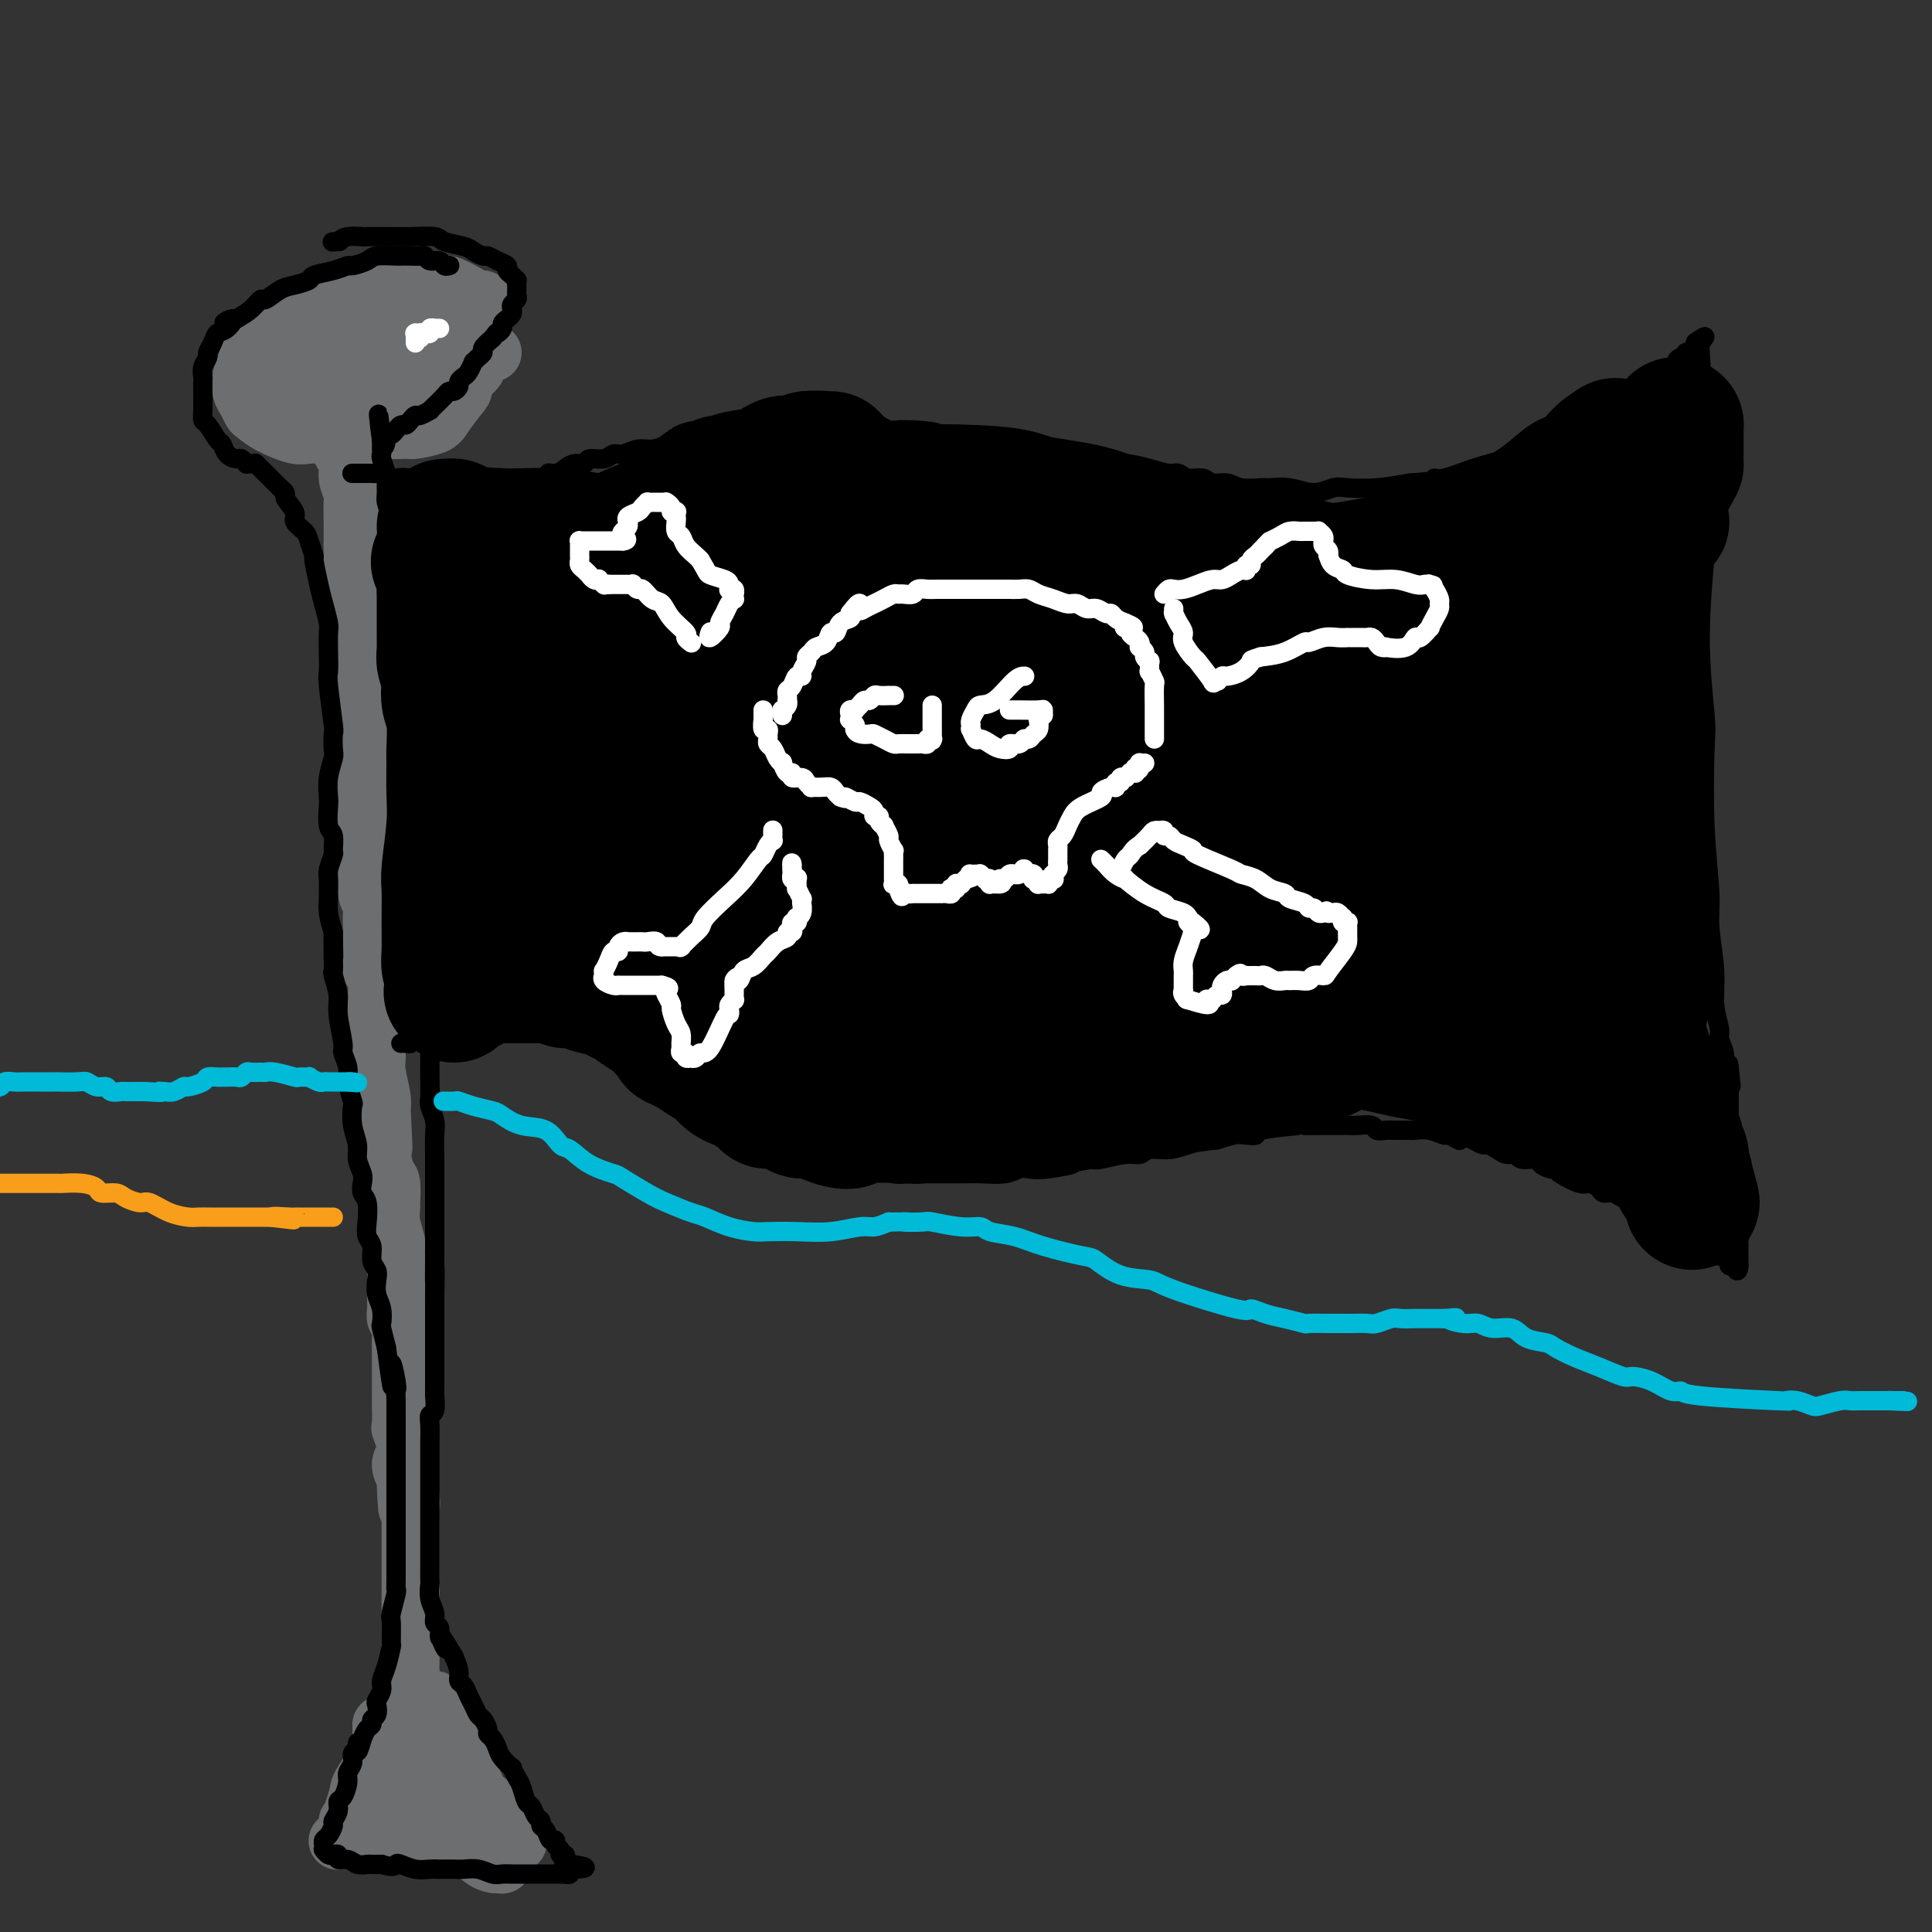 <svg viewBox='0 0 400 400' version='1.1' xmlns='http://www.w3.org/2000/svg' xmlns:xlink='http://www.w3.org/1999/xlink'><rect x="0" y="0" width="400" height="400" fill="#333333" stroke="none"/><g fill='none' stroke='#6D6E70' stroke-width='12' stroke-linecap='round' stroke-linejoin='round'><path d='M100,63c0.083,-0.436 0.167,-0.872 0,-1c-0.167,-0.128 -0.584,0.053 -1,0c-0.416,-0.053 -0.832,-0.340 -2,-1c-1.168,-0.660 -3.089,-1.693 -4,-2c-0.911,-0.307 -0.814,0.114 -2,0c-1.186,-0.114 -3.657,-0.761 -5,-1c-1.343,-0.239 -1.558,-0.068 -2,0c-0.442,0.068 -1.112,0.033 -2,0c-0.888,-0.033 -1.994,-0.063 -3,0c-1.006,0.063 -1.912,0.220 -4,1c-2.088,0.780 -5.356,2.184 -7,3c-1.644,0.816 -1.663,1.044 -3,2c-1.337,0.956 -3.993,2.639 -6,4c-2.007,1.361 -3.365,2.400 -4,3c-0.635,0.600 -0.548,0.762 -1,1c-0.452,0.238 -1.442,0.553 -2,1c-0.558,0.447 -0.682,1.025 -1,2c-0.318,0.975 -0.828,2.345 -1,3c-0.172,0.655 -0.006,0.594 0,1c0.006,0.406 -0.149,1.277 0,2c0.149,0.723 0.603,1.297 1,2c0.397,0.703 0.737,1.533 1,2c0.263,0.467 0.447,0.570 1,1c0.553,0.430 1.474,1.187 3,2c1.526,0.813 3.656,1.682 5,2c1.344,0.318 1.900,0.086 3,0c1.100,-0.086 2.743,-0.024 4,0c1.257,0.024 2.129,0.012 3,0'/><path d='M71,90c2.130,-0.257 2.456,-0.900 3,-1c0.544,-0.100 1.308,0.343 2,0c0.692,-0.343 1.313,-1.471 2,-2c0.687,-0.529 1.442,-0.460 2,-1c0.558,-0.540 0.920,-1.689 1,-2c0.080,-0.311 -0.122,0.216 0,0c0.122,-0.216 0.570,-1.174 1,-2c0.430,-0.826 0.844,-1.521 1,-2c0.156,-0.479 0.054,-0.743 0,-1c-0.054,-0.257 -0.059,-0.506 0,-1c0.059,-0.494 0.182,-1.231 0,-2c-0.182,-0.769 -0.667,-1.569 -1,-2c-0.333,-0.431 -0.512,-0.493 -1,-1c-0.488,-0.507 -1.285,-1.459 -2,-2c-0.715,-0.541 -1.347,-0.671 -2,-1c-0.653,-0.329 -1.326,-0.856 -2,-1c-0.674,-0.144 -1.350,0.096 -2,0c-0.650,-0.096 -1.273,-0.528 -3,0c-1.727,0.528 -4.558,2.015 -6,3c-1.442,0.985 -1.497,1.468 -2,2c-0.503,0.532 -1.455,1.112 -2,2c-0.545,0.888 -0.683,2.084 -1,3c-0.317,0.916 -0.815,1.552 -1,2c-0.185,0.448 -0.059,0.708 0,1c0.059,0.292 0.050,0.616 1,1c0.950,0.384 2.860,0.828 5,1c2.140,0.172 4.510,0.071 6,0c1.490,-0.071 2.100,-0.112 4,-1c1.900,-0.888 5.088,-2.624 8,-4c2.912,-1.376 5.546,-2.393 7,-3c1.454,-0.607 1.727,-0.803 2,-1'/><path d='M91,75c4.282,-1.799 1.487,-1.795 1,-2c-0.487,-0.205 1.333,-0.617 2,-1c0.667,-0.383 0.182,-0.736 0,-1c-0.182,-0.264 -0.060,-0.438 0,-1c0.060,-0.562 0.056,-1.512 0,-2c-0.056,-0.488 -0.166,-0.512 -1,-1c-0.834,-0.488 -2.393,-1.438 -3,-2c-0.607,-0.562 -0.263,-0.737 -1,-1c-0.737,-0.263 -2.554,-0.614 -4,-1c-1.446,-0.386 -2.521,-0.808 -3,-1c-0.479,-0.192 -0.361,-0.156 -1,0c-0.639,0.156 -2.036,0.432 -3,1c-0.964,0.568 -1.497,1.428 -3,3c-1.503,1.572 -3.977,3.857 -5,5c-1.023,1.143 -0.597,1.145 -1,2c-0.403,0.855 -1.635,2.561 -2,4c-0.365,1.439 0.139,2.609 0,3c-0.139,0.391 -0.920,0.003 0,1c0.920,0.997 3.541,3.379 6,4c2.459,0.621 4.757,-0.519 6,-1c1.243,-0.481 1.432,-0.303 3,-1c1.568,-0.697 4.515,-2.271 7,-4c2.485,-1.729 4.508,-3.615 6,-5c1.492,-1.385 2.452,-2.269 3,-3c0.548,-0.731 0.683,-1.310 1,-2c0.317,-0.690 0.814,-1.492 1,-2c0.186,-0.508 0.060,-0.724 0,-1c-0.060,-0.276 -0.055,-0.613 0,-1c0.055,-0.387 0.158,-0.825 0,-1c-0.158,-0.175 -0.579,-0.088 -1,0'/><path d='M99,64c-0.075,-1.312 -0.763,-1.092 -1,-1c-0.237,0.092 -0.022,0.055 -1,0c-0.978,-0.055 -3.147,-0.130 -5,0c-1.853,0.130 -3.389,0.464 -5,1c-1.611,0.536 -3.296,1.272 -4,2c-0.704,0.728 -0.427,1.446 -1,2c-0.573,0.554 -1.997,0.942 -3,2c-1.003,1.058 -1.586,2.784 -2,4c-0.414,1.216 -0.659,1.922 -1,3c-0.341,1.078 -0.777,2.527 -1,4c-0.223,1.473 -0.231,2.969 0,4c0.231,1.031 0.703,1.598 1,2c0.297,0.402 0.419,0.641 1,1c0.581,0.359 1.621,0.839 3,1c1.379,0.161 3.098,0.005 4,0c0.902,-0.005 0.988,0.142 2,0c1.012,-0.142 2.950,-0.573 4,-1c1.050,-0.427 1.211,-0.849 2,-2c0.789,-1.151 2.207,-3.029 3,-4c0.793,-0.971 0.960,-1.033 1,-2c0.040,-0.967 -0.046,-2.837 0,-4c0.046,-1.163 0.223,-1.618 0,-2c-0.223,-0.382 -0.846,-0.691 -1,-1c-0.154,-0.309 0.161,-0.619 0,-1c-0.161,-0.381 -0.798,-0.835 -1,-1c-0.202,-0.165 0.031,-0.042 0,0c-0.031,0.042 -0.326,0.003 -1,0c-0.674,-0.003 -1.727,0.030 -3,0c-1.273,-0.030 -2.766,-0.123 -5,1c-2.234,1.123 -5.210,3.464 -7,5c-1.790,1.536 -2.395,2.268 -3,3'/><path d='M75,80c-2.343,1.808 -3.202,2.330 -4,3c-0.798,0.670 -1.535,1.490 -2,2c-0.465,0.510 -0.657,0.711 -1,1c-0.343,0.289 -0.835,0.666 -1,1c-0.165,0.334 -0.002,0.626 0,1c0.002,0.374 -0.155,0.831 0,1c0.155,0.169 0.623,0.051 1,0c0.377,-0.051 0.664,-0.035 2,0c1.336,0.035 3.721,0.091 5,0c1.279,-0.091 1.451,-0.327 3,-1c1.549,-0.673 4.474,-1.781 7,-3c2.526,-1.219 4.652,-2.547 7,-4c2.348,-1.453 4.916,-3.030 6,-4c1.084,-0.970 0.682,-1.332 1,-2c0.318,-0.668 1.355,-1.641 2,-2c0.645,-0.359 0.899,-0.102 1,0c0.101,0.102 0.051,0.051 0,0'/><path d='M70,90c0.002,-0.117 0.005,-0.234 0,0c-0.005,0.234 -0.016,0.818 0,1c0.016,0.182 0.061,-0.037 0,0c-0.061,0.037 -0.228,0.330 0,1c0.228,0.670 0.849,1.717 1,2c0.151,0.283 -0.170,-0.196 0,0c0.170,0.196 0.830,1.069 1,2c0.170,0.931 -0.151,1.920 0,3c0.151,1.080 0.772,2.252 1,3c0.228,0.748 0.061,1.074 0,2c-0.061,0.926 -0.017,2.452 0,4c0.017,1.548 0.008,3.117 0,4c-0.008,0.883 -0.016,1.079 0,2c0.016,0.921 0.057,2.567 0,4c-0.057,1.433 -0.211,2.652 0,4c0.211,1.348 0.789,2.825 1,4c0.211,1.175 0.057,2.047 0,3c-0.057,0.953 -0.016,1.987 0,3c0.016,1.013 0.008,2.007 0,3'/><path d='M74,135c0.619,7.615 0.166,4.152 0,3c-0.166,-1.152 -0.046,0.008 0,1c0.046,0.992 0.016,1.815 0,3c-0.016,1.185 -0.018,2.731 0,4c0.018,1.269 0.057,2.261 0,3c-0.057,0.739 -0.212,1.226 0,2c0.212,0.774 0.789,1.834 1,3c0.211,1.166 0.057,2.438 0,3c-0.057,0.562 -0.015,0.414 0,1c0.015,0.586 0.003,1.907 0,3c-0.003,1.093 0.003,1.959 0,3c-0.003,1.041 -0.015,2.256 0,3c0.015,0.744 0.057,1.016 0,2c-0.057,0.984 -0.212,2.680 0,4c0.212,1.320 0.793,2.265 1,3c0.207,0.735 0.041,1.259 0,2c-0.041,0.741 0.041,1.699 0,3c-0.041,1.301 -0.207,2.944 0,4c0.207,1.056 0.786,1.524 1,2c0.214,0.476 0.061,0.961 0,2c-0.061,1.039 -0.030,2.632 0,4c0.030,1.368 0.061,2.510 0,4c-0.061,1.490 -0.212,3.327 0,4c0.212,0.673 0.789,0.183 1,1c0.211,0.817 0.055,2.940 0,5c-0.055,2.060 -0.011,4.058 0,5c0.011,0.942 -0.011,0.830 0,2c0.011,1.170 0.054,3.623 0,5c-0.054,1.377 -0.207,1.678 0,3c0.207,1.322 0.773,3.663 1,5c0.227,1.337 0.113,1.668 0,2'/><path d='M79,229c0.770,15.221 0.196,6.275 0,4c-0.196,-2.275 -0.014,2.123 0,4c0.014,1.877 -0.140,1.233 0,2c0.140,0.767 0.572,2.945 1,4c0.428,1.055 0.850,0.987 1,2c0.150,1.013 0.026,3.107 0,4c-0.026,0.893 0.046,0.584 0,1c-0.046,0.416 -0.208,1.558 0,3c0.208,1.442 0.788,3.183 1,4c0.212,0.817 0.057,0.709 0,1c-0.057,0.291 -0.015,0.980 0,2c0.015,1.020 0.004,2.370 0,3c-0.004,0.630 -0.001,0.538 0,1c0.001,0.462 -0.001,1.476 0,2c0.001,0.524 0.004,0.558 0,1c-0.004,0.442 -0.015,1.291 0,2c0.015,0.709 0.057,1.278 0,2c-0.057,0.722 -0.211,1.596 0,2c0.211,0.404 0.789,0.338 1,1c0.211,0.662 0.057,2.054 0,3c-0.057,0.946 -0.015,1.447 0,2c0.015,0.553 0.004,1.157 0,2c-0.004,0.843 -0.001,1.926 0,3c0.001,1.074 -0.001,2.141 0,3c0.001,0.859 0.005,1.511 0,2c-0.005,0.489 -0.020,0.816 0,2c0.020,1.184 0.074,3.226 0,4c-0.074,0.774 -0.278,0.280 0,1c0.278,0.720 1.036,2.655 1,4c-0.036,1.345 -0.868,2.098 -1,3c-0.132,0.902 0.434,1.951 1,3'/><path d='M84,306c0.713,11.976 -0.005,3.418 0,1c0.005,-2.418 0.733,1.306 1,3c0.267,1.694 0.071,1.360 0,2c-0.071,0.640 -0.019,2.255 0,3c0.019,0.745 0.005,0.622 0,1c-0.005,0.378 -0.001,1.259 0,2c0.001,0.741 0.000,1.343 0,2c-0.000,0.657 -0.000,1.369 0,2c0.000,0.631 0.000,1.180 0,2c-0.000,0.820 -0.000,1.910 0,3c0.000,1.090 0.000,2.180 0,3c-0.000,0.820 0.000,1.368 0,2c-0.000,0.632 -0.000,1.347 0,2c0.000,0.653 0.000,1.245 0,2c-0.000,0.755 -0.000,1.672 0,2c0.000,0.328 0.001,0.065 0,1c-0.001,0.935 -0.004,3.066 0,4c0.004,0.934 0.016,0.669 0,1c-0.016,0.331 -0.060,1.257 0,2c0.060,0.743 0.222,1.302 0,2c-0.222,0.698 -0.829,1.535 -1,2c-0.171,0.465 0.094,0.558 0,1c-0.094,0.442 -0.546,1.235 -1,2c-0.454,0.765 -0.909,1.504 -1,2c-0.091,0.496 0.182,0.749 0,1c-0.182,0.251 -0.820,0.501 -1,1c-0.180,0.499 0.096,1.247 0,2c-0.096,0.753 -0.564,1.510 -1,2c-0.436,0.490 -0.839,0.711 -1,1c-0.161,0.289 -0.081,0.644 0,1'/><path d='M79,363c-1.107,2.968 -0.874,1.887 -1,2c-0.126,0.113 -0.611,1.420 -1,2c-0.389,0.580 -0.683,0.432 -1,1c-0.317,0.568 -0.658,1.853 -1,3c-0.342,1.147 -0.684,2.158 -1,3c-0.316,0.842 -0.605,1.517 -1,2c-0.395,0.483 -0.894,0.774 -1,1c-0.106,0.226 0.182,0.386 0,1c-0.182,0.614 -0.833,1.681 -1,2c-0.167,0.319 0.151,-0.110 0,0c-0.151,0.110 -0.769,0.758 -1,1c-0.231,0.242 -0.074,0.077 0,0c0.074,-0.077 0.066,-0.066 0,0c-0.066,0.066 -0.189,0.187 0,0c0.189,-0.187 0.691,-0.683 1,-1c0.309,-0.317 0.425,-0.455 1,-2c0.575,-1.545 1.608,-4.498 2,-6c0.392,-1.502 0.144,-1.554 1,-3c0.856,-1.446 2.817,-4.285 4,-6c1.183,-1.715 1.588,-2.305 2,-3c0.412,-0.695 0.832,-1.496 1,-2c0.168,-0.504 0.084,-0.713 0,-1c-0.084,-0.287 -0.167,-0.654 0,-1c0.167,-0.346 0.583,-0.673 1,-1'/><path d='M83,355c1.888,-3.867 0.606,-1.035 0,0c-0.606,1.035 -0.538,0.273 0,1c0.538,0.727 1.544,2.941 2,4c0.456,1.059 0.362,0.961 1,2c0.638,1.039 2.008,3.214 3,5c0.992,1.786 1.608,3.182 2,4c0.392,0.818 0.562,1.056 1,2c0.438,0.944 1.144,2.593 2,4c0.856,1.407 1.860,2.573 2,3c0.140,0.427 -0.586,0.114 0,1c0.586,0.886 2.483,2.969 4,4c1.517,1.031 2.655,1.009 3,1c0.345,-0.009 -0.103,-0.004 0,0c0.103,0.004 0.757,0.009 1,0c0.243,-0.009 0.076,-0.032 0,0c-0.076,0.032 -0.062,0.118 0,0c0.062,-0.118 0.171,-0.439 0,-1c-0.171,-0.561 -0.623,-1.363 -1,-2c-0.377,-0.637 -0.678,-1.109 -1,-2c-0.322,-0.891 -0.664,-2.201 -1,-3c-0.336,-0.799 -0.668,-1.085 -1,-2c-0.332,-0.915 -0.666,-2.457 -1,-4'/><path d='M99,372c-0.718,-2.665 -0.512,-2.329 -1,-3c-0.488,-0.671 -1.671,-2.350 -2,-3c-0.329,-0.650 0.196,-0.271 0,-1c-0.196,-0.729 -1.114,-2.566 -2,-4c-0.886,-1.434 -1.740,-2.465 -2,-3c-0.260,-0.535 0.075,-0.574 0,-1c-0.075,-0.426 -0.560,-1.238 -1,-2c-0.440,-0.762 -0.835,-1.472 -1,-2c-0.165,-0.528 -0.099,-0.873 0,-1c0.099,-0.127 0.229,-0.034 0,0c-0.229,0.034 -0.819,0.010 -1,0c-0.181,-0.010 0.048,-0.005 0,0c-0.048,0.005 -0.371,0.009 0,1c0.371,0.991 1.436,2.969 2,4c0.564,1.031 0.627,1.117 1,2c0.373,0.883 1.055,2.564 2,4c0.945,1.436 2.151,2.626 3,4c0.849,1.374 1.341,2.931 2,4c0.659,1.069 1.486,1.649 2,2c0.514,0.351 0.715,0.471 1,1c0.285,0.529 0.655,1.466 1,2c0.345,0.534 0.664,0.665 1,1c0.336,0.335 0.688,0.873 1,1c0.312,0.127 0.584,-0.158 1,0c0.416,0.158 0.976,0.759 1,1c0.024,0.241 -0.488,0.120 -1,0'/><path d='M106,379c2.447,4.403 0.564,1.912 0,1c-0.564,-0.912 0.192,-0.244 0,0c-0.192,0.244 -1.332,0.065 -2,0c-0.668,-0.065 -0.864,-0.018 -1,0c-0.136,0.018 -0.210,0.005 -1,0c-0.790,-0.005 -2.294,-0.001 -3,0c-0.706,0.001 -0.612,0.000 -1,0c-0.388,-0.000 -1.258,-0.000 -2,0c-0.742,0.000 -1.356,0.000 -2,0c-0.644,-0.000 -1.318,-0.000 -2,0c-0.682,0.000 -1.371,0.000 -2,0c-0.629,-0.000 -1.196,0.000 -2,0c-0.804,-0.000 -1.843,-0.000 -3,0c-1.157,0.000 -2.432,0.000 -3,0c-0.568,-0.000 -0.429,-0.000 -1,0c-0.571,0.000 -1.851,0.001 -3,0c-1.149,-0.001 -2.165,-0.004 -3,0c-0.835,0.004 -1.488,0.016 -2,0c-0.512,-0.016 -0.885,-0.061 -1,0c-0.115,0.061 0.026,0.227 0,0c-0.026,-0.227 -0.218,-0.848 0,-1c0.218,-0.152 0.846,0.167 1,0c0.154,-0.167 -0.165,-0.818 0,-1c0.165,-0.182 0.814,0.105 1,0c0.186,-0.105 -0.090,-0.601 0,-1c0.090,-0.399 0.545,-0.699 1,-1'/><path d='M75,376c0.642,-1.031 0.746,-1.608 1,-2c0.254,-0.392 0.658,-0.597 1,-1c0.342,-0.403 0.621,-1.002 1,-2c0.379,-0.998 0.857,-2.393 1,-3c0.143,-0.607 -0.049,-0.424 0,-1c0.049,-0.576 0.339,-1.911 1,-3c0.661,-1.089 1.694,-1.930 2,-3c0.306,-1.070 -0.115,-2.367 0,-3c0.115,-0.633 0.767,-0.600 1,-1c0.233,-0.400 0.047,-1.233 0,-2c-0.047,-0.767 0.044,-1.469 0,-2c-0.044,-0.531 -0.222,-0.893 0,0c0.222,0.893 0.843,3.040 1,4c0.157,0.960 -0.151,0.731 0,1c0.151,0.269 0.761,1.034 1,2c0.239,0.966 0.107,2.133 0,3c-0.107,0.867 -0.187,1.436 0,2c0.187,0.564 0.642,1.124 1,2c0.358,0.876 0.618,2.067 1,3c0.382,0.933 0.887,1.608 1,2c0.113,0.392 -0.166,0.500 0,1c0.166,0.500 0.776,1.392 1,2c0.224,0.608 0.060,0.933 0,1c-0.060,0.067 -0.017,-0.124 0,0c0.017,0.124 0.009,0.562 0,1'/><path d='M89,377c0.936,3.403 0.277,0.911 0,0c-0.277,-0.911 -0.171,-0.242 0,0c0.171,0.242 0.407,0.058 0,-1c-0.407,-1.058 -1.457,-2.991 -2,-4c-0.543,-1.009 -0.579,-1.095 -1,-2c-0.421,-0.905 -1.227,-2.627 -2,-4c-0.773,-1.373 -1.513,-2.395 -2,-3c-0.487,-0.605 -0.720,-0.793 -1,-1c-0.280,-0.207 -0.608,-0.434 -1,-1c-0.392,-0.566 -0.849,-1.473 -1,-2c-0.151,-0.527 0.003,-0.674 0,-1c-0.003,-0.326 -0.162,-0.829 0,-1c0.162,-0.171 0.645,-0.008 1,0c0.355,0.008 0.581,-0.138 1,0c0.419,0.138 1.029,0.562 2,1c0.971,0.438 2.302,0.891 3,1c0.698,0.109 0.765,-0.125 1,0c0.235,0.125 0.640,0.611 1,1c0.360,0.389 0.674,0.683 1,1c0.326,0.317 0.663,0.659 1,1'/><path d='M90,362c1.879,0.732 1.077,0.564 1,1c-0.077,0.436 0.570,1.478 1,2c0.430,0.522 0.641,0.525 1,1c0.359,0.475 0.865,1.422 1,2c0.135,0.578 -0.100,0.788 0,1c0.100,0.212 0.536,0.427 1,1c0.464,0.573 0.955,1.506 1,2c0.045,0.494 -0.355,0.549 0,1c0.355,0.451 1.466,1.296 2,2c0.534,0.704 0.490,1.266 1,2c0.510,0.734 1.574,1.638 2,2c0.426,0.362 0.213,0.181 0,0'/></g>
<g fill='none' stroke='#000000' stroke-width='4' stroke-linecap='round' stroke-linejoin='round'><path d='M93,55c0.097,-0.033 0.195,-0.065 0,0c-0.195,0.065 -0.681,0.228 -1,0c-0.319,-0.228 -0.469,-0.846 -1,-1c-0.531,-0.154 -1.442,0.155 -2,0c-0.558,-0.155 -0.762,-0.773 -1,-1c-0.238,-0.227 -0.508,-0.061 -1,0c-0.492,0.061 -1.204,0.019 -2,0c-0.796,-0.019 -1.674,-0.015 -2,0c-0.326,0.015 -0.099,0.042 -1,0c-0.901,-0.042 -2.928,-0.152 -4,0c-1.072,0.152 -1.188,0.565 -2,1c-0.812,0.435 -2.320,0.890 -3,1c-0.680,0.110 -0.531,-0.125 -1,0c-0.469,0.125 -1.556,0.609 -3,1c-1.444,0.391 -3.245,0.687 -4,1c-0.755,0.313 -0.464,0.643 -1,1c-0.536,0.357 -1.900,0.743 -3,1c-1.100,0.257 -1.936,0.387 -3,1c-1.064,0.613 -2.357,1.711 -3,2c-0.643,0.289 -0.635,-0.230 -1,0c-0.365,0.230 -1.104,1.209 -2,2c-0.896,0.791 -1.948,1.396 -3,2'/><path d='M49,66c-4.682,1.899 -1.885,0.148 -1,0c0.885,-0.148 -0.140,1.308 -1,2c-0.860,0.692 -1.555,0.622 -2,1c-0.445,0.378 -0.641,1.205 -1,2c-0.359,0.795 -0.881,1.559 -1,2c-0.119,0.441 0.164,0.558 0,1c-0.164,0.442 -0.776,1.210 -1,2c-0.224,0.790 -0.061,1.602 0,2c0.061,0.398 0.018,0.381 0,1c-0.018,0.619 -0.012,1.875 0,3c0.012,1.125 0.031,2.118 0,3c-0.031,0.882 -0.111,1.654 0,2c0.111,0.346 0.415,0.265 1,1c0.585,0.735 1.452,2.287 2,3c0.548,0.713 0.778,0.587 1,1c0.222,0.413 0.437,1.364 1,2c0.563,0.636 1.474,0.955 2,1c0.526,0.045 0.666,-0.184 1,0c0.334,0.184 0.860,0.782 1,1c0.140,0.218 -0.107,0.057 0,0c0.107,-0.057 0.569,-0.011 1,0c0.431,0.011 0.833,-0.012 1,0c0.167,0.012 0.100,0.059 0,0c-0.100,-0.059 -0.234,-0.223 0,0c0.234,0.223 0.836,0.833 1,1c0.164,0.167 -0.111,-0.110 0,0c0.111,0.110 0.607,0.607 1,1c0.393,0.393 0.683,0.683 1,1c0.317,0.317 0.662,0.662 1,1c0.338,0.338 0.669,0.669 1,1'/><path d='M58,101c1.799,1.379 0.796,1.327 1,2c0.204,0.673 1.614,2.073 2,3c0.386,0.927 -0.251,1.383 0,2c0.251,0.617 1.391,1.397 2,2c0.609,0.603 0.688,1.031 1,2c0.312,0.969 0.858,2.480 1,3c0.142,0.520 -0.120,0.049 0,1c0.120,0.951 0.620,3.324 1,5c0.380,1.676 0.638,2.656 1,4c0.362,1.344 0.828,3.054 1,4c0.172,0.946 0.050,1.130 0,2c-0.050,0.870 -0.027,2.427 0,4c0.027,1.573 0.060,3.164 0,4c-0.060,0.836 -0.211,0.918 0,3c0.211,2.082 0.785,6.163 1,8c0.215,1.837 0.072,1.431 0,2c-0.072,0.569 -0.071,2.114 0,3c0.071,0.886 0.214,1.113 0,2c-0.214,0.887 -0.786,2.435 -1,4c-0.214,1.565 -0.072,3.148 0,4c0.072,0.852 0.073,0.972 0,2c-0.073,1.028 -0.219,2.965 0,4c0.219,1.035 0.805,1.168 1,2c0.195,0.832 -0.000,2.363 0,3c0.000,0.637 0.196,0.379 0,1c-0.196,0.621 -0.785,2.122 -1,3c-0.215,0.878 -0.055,1.133 0,2c0.055,0.867 0.004,2.346 0,3c-0.004,0.654 0.037,0.484 0,1c-0.037,0.516 -0.154,1.719 0,3c0.154,1.281 0.577,2.641 1,4'/><path d='M69,193c0.156,9.933 0.046,2.765 0,1c-0.046,-1.765 -0.027,1.872 0,4c0.027,2.128 0.064,2.745 0,3c-0.064,0.255 -0.228,0.146 0,1c0.228,0.854 0.850,2.669 1,4c0.150,1.331 -0.171,2.178 0,4c0.171,1.822 0.834,4.619 1,6c0.166,1.381 -0.165,1.348 0,2c0.165,0.652 0.828,1.990 1,3c0.172,1.010 -0.146,1.691 0,3c0.146,1.309 0.756,3.245 1,4c0.244,0.755 0.122,0.327 0,1c-0.122,0.673 -0.243,2.445 0,4c0.243,1.555 0.849,2.892 1,4c0.151,1.108 -0.152,1.986 0,3c0.152,1.014 0.759,2.165 1,3c0.241,0.835 0.116,1.354 0,2c-0.116,0.646 -0.223,1.418 0,2c0.223,0.582 0.777,0.975 1,2c0.223,1.025 0.116,2.684 0,4c-0.116,1.316 -0.241,2.291 0,3c0.241,0.709 0.848,1.152 1,2c0.152,0.848 -0.152,2.102 0,3c0.152,0.898 0.759,1.439 1,2c0.241,0.561 0.116,1.142 0,2c-0.116,0.858 -0.225,1.992 0,3c0.225,1.008 0.782,1.889 1,3c0.218,1.111 0.097,2.453 0,3c-0.097,0.547 -0.171,0.299 0,1c0.171,0.701 0.585,2.350 1,4'/><path d='M80,279c1.868,14.055 1.036,6.193 1,4c-0.036,-2.193 0.722,1.284 1,3c0.278,1.716 0.074,1.672 0,2c-0.074,0.328 -0.020,1.029 0,2c0.020,0.971 0.005,2.214 0,3c-0.005,0.786 -0.001,1.116 0,2c0.001,0.884 0.000,2.322 0,4c-0.000,1.678 -0.000,3.597 0,5c0.000,1.403 0.000,2.290 0,3c-0.000,0.710 0.000,1.244 0,2c-0.000,0.756 -0.000,1.733 0,3c0.000,1.267 0.001,2.823 0,4c-0.001,1.177 -0.004,1.976 0,4c0.004,2.024 0.015,5.274 0,7c-0.015,1.726 -0.057,1.927 0,2c0.057,0.073 0.212,0.016 0,1c-0.212,0.984 -0.792,3.008 -1,4c-0.208,0.992 -0.046,0.951 0,2c0.046,1.049 -0.025,3.187 0,4c0.025,0.813 0.147,0.302 0,1c-0.147,0.698 -0.561,2.606 -1,4c-0.439,1.394 -0.901,2.275 -1,3c-0.099,0.725 0.166,1.293 0,2c-0.166,0.707 -0.762,1.552 -1,2c-0.238,0.448 -0.119,0.501 0,1c0.119,0.499 0.239,1.446 0,2c-0.239,0.554 -0.837,0.716 -1,1c-0.163,0.284 0.110,0.692 0,1c-0.110,0.308 -0.603,0.517 -1,1c-0.397,0.483 -0.699,1.242 -1,2'/><path d='M75,360c-1.327,4.816 -1.144,1.857 -1,1c0.144,-0.857 0.250,0.388 0,1c-0.250,0.612 -0.854,0.591 -1,1c-0.146,0.409 0.167,1.246 0,2c-0.167,0.754 -0.814,1.423 -1,2c-0.186,0.577 0.090,1.062 0,2c-0.090,0.938 -0.545,2.330 -1,3c-0.455,0.670 -0.909,0.617 -1,1c-0.091,0.383 0.182,1.202 0,2c-0.182,0.798 -0.819,1.576 -1,2c-0.181,0.424 0.095,0.496 0,1c-0.095,0.504 -0.561,1.442 -1,2c-0.439,0.558 -0.850,0.737 -1,1c-0.150,0.263 -0.037,0.610 0,1c0.037,0.390 -0.002,0.823 0,1c0.002,0.177 0.043,0.099 0,0c-0.043,-0.099 -0.171,-0.219 0,0c0.171,0.219 0.640,0.776 1,1c0.360,0.224 0.610,0.116 1,0c0.390,-0.116 0.920,-0.241 1,0c0.080,0.241 -0.292,0.849 0,1c0.292,0.151 1.247,-0.156 2,0c0.753,0.156 1.305,0.774 2,1c0.695,0.226 1.533,0.061 2,0c0.467,-0.061 0.562,-0.017 1,0c0.438,0.017 1.219,0.009 2,0'/><path d='M79,386c2.513,0.790 2.796,0.264 3,0c0.204,-0.264 0.330,-0.267 1,0c0.670,0.267 1.884,0.803 3,1c1.116,0.197 2.132,0.053 3,0c0.868,-0.053 1.586,-0.015 2,0c0.414,0.015 0.523,0.008 1,0c0.477,-0.008 1.321,-0.016 2,0c0.679,0.016 1.193,0.057 2,0c0.807,-0.057 1.907,-0.211 3,0c1.093,0.211 2.179,0.789 3,1c0.821,0.211 1.378,0.057 2,0c0.622,-0.057 1.309,-0.015 2,0c0.691,0.015 1.386,0.004 2,0c0.614,-0.004 1.148,-0.001 2,0c0.852,0.001 2.022,0.000 3,0c0.978,-0.000 1.764,-0.000 2,0c0.236,0.000 -0.076,0.001 0,0c0.076,-0.001 0.542,-0.004 1,0c0.458,0.004 0.907,0.015 1,0c0.093,-0.015 -0.171,-0.056 0,0c0.171,0.056 0.777,0.207 1,0c0.223,-0.207 0.064,-0.774 0,-1c-0.064,-0.226 -0.032,-0.113 0,0'/><path d='M118,387c6.099,-0.105 1.845,-0.868 0,-1c-1.845,-0.132 -1.283,0.369 -1,0c0.283,-0.369 0.287,-1.606 0,-2c-0.287,-0.394 -0.865,0.054 -1,0c-0.135,-0.054 0.171,-0.610 0,-1c-0.171,-0.390 -0.820,-0.615 -1,-1c-0.180,-0.385 0.110,-0.929 0,-1c-0.110,-0.071 -0.621,0.333 -1,0c-0.379,-0.333 -0.626,-1.403 -1,-2c-0.374,-0.597 -0.874,-0.721 -1,-1c-0.126,-0.279 0.121,-0.711 0,-1c-0.121,-0.289 -0.609,-0.433 -1,-1c-0.391,-0.567 -0.683,-1.557 -1,-2c-0.317,-0.443 -0.657,-0.338 -1,-1c-0.343,-0.662 -0.687,-2.092 -1,-3c-0.313,-0.908 -0.595,-1.293 -1,-2c-0.405,-0.707 -0.934,-1.737 -1,-2c-0.066,-0.263 0.332,0.242 0,0c-0.332,-0.242 -1.395,-1.230 -2,-2c-0.605,-0.770 -0.754,-1.324 -1,-2c-0.246,-0.676 -0.591,-1.476 -1,-2c-0.409,-0.524 -0.883,-0.773 -1,-1c-0.117,-0.227 0.123,-0.431 0,-1c-0.123,-0.569 -0.610,-1.504 -1,-2c-0.390,-0.496 -0.683,-0.552 -1,-1c-0.317,-0.448 -0.659,-1.288 -1,-2c-0.341,-0.712 -0.683,-1.296 -1,-2c-0.317,-0.704 -0.611,-1.529 -1,-2c-0.389,-0.471 -0.874,-0.588 -1,-1c-0.126,-0.412 0.107,-1.118 0,-2c-0.107,-0.882 -0.553,-1.941 -1,-3'/><path d='M94,343c-4.183,-7.207 -2.642,-3.226 -2,-2c0.642,1.226 0.383,-0.304 0,-1c-0.383,-0.696 -0.891,-0.559 -1,-1c-0.109,-0.441 0.181,-1.460 0,-2c-0.181,-0.540 -0.833,-0.601 -1,-1c-0.167,-0.399 0.151,-1.134 0,-2c-0.151,-0.866 -0.773,-1.861 -1,-3c-0.227,-1.139 -0.061,-2.422 0,-3c0.061,-0.578 0.016,-0.451 0,-1c-0.016,-0.549 -0.004,-1.774 0,-3c0.004,-1.226 0.001,-2.454 0,-3c-0.001,-0.546 -0.000,-0.411 0,-1c0.000,-0.589 0.000,-1.903 0,-3c-0.000,-1.097 -0.000,-1.978 0,-3c0.000,-1.022 -0.000,-2.187 0,-3c0.000,-0.813 0.000,-1.275 0,-2c-0.000,-0.725 -0.001,-1.715 0,-3c0.001,-1.285 0.004,-2.867 0,-4c-0.004,-1.133 -0.015,-1.817 0,-3c0.015,-1.183 0.057,-2.864 0,-4c-0.057,-1.136 -0.211,-1.727 0,-2c0.211,-0.273 0.789,-0.228 1,-1c0.211,-0.772 0.057,-2.362 0,-3c-0.057,-0.638 -0.015,-0.324 0,-1c0.015,-0.676 0.004,-2.344 0,-4c-0.004,-1.656 -0.001,-3.302 0,-4c0.001,-0.698 0.000,-0.450 0,-1c-0.000,-0.550 -0.000,-1.900 0,-3c0.000,-1.100 0.000,-1.950 0,-3c-0.000,-1.050 -0.000,-2.300 0,-3c0.000,-0.700 0.000,-0.850 0,-1'/><path d='M90,269c0.155,-10.278 0.041,-4.974 0,-4c-0.041,0.974 -0.011,-2.382 0,-4c0.011,-1.618 0.003,-1.498 0,-2c-0.003,-0.502 -0.001,-1.627 0,-3c0.001,-1.373 0.000,-2.994 0,-4c-0.000,-1.006 0.000,-1.398 0,-2c-0.000,-0.602 -0.000,-1.414 0,-2c0.000,-0.586 0.001,-0.946 0,-2c-0.001,-1.054 -0.004,-2.800 0,-4c0.004,-1.200 0.015,-1.853 0,-3c-0.015,-1.147 -0.057,-2.789 0,-4c0.057,-1.211 0.211,-1.991 0,-3c-0.211,-1.009 -0.789,-2.246 -1,-3c-0.211,-0.754 -0.057,-1.025 0,-2c0.057,-0.975 0.016,-2.653 0,-4c-0.016,-1.347 -0.007,-2.363 0,-4c0.007,-1.637 0.012,-3.896 0,-5c-0.012,-1.104 -0.042,-1.052 0,-2c0.042,-0.948 0.155,-2.895 0,-4c-0.155,-1.105 -0.577,-1.368 -1,-4c-0.423,-2.632 -0.845,-7.633 -1,-10c-0.155,-2.367 -0.042,-2.101 0,-3c0.042,-0.899 0.012,-2.962 0,-4c-0.012,-1.038 -0.007,-1.050 0,-2c0.007,-0.950 0.016,-2.836 0,-5c-0.016,-2.164 -0.057,-4.605 0,-6c0.057,-1.395 0.211,-1.745 0,-3c-0.211,-1.255 -0.788,-3.415 -1,-5c-0.212,-1.585 -0.061,-2.596 0,-4c0.061,-1.404 0.030,-3.202 0,-5'/><path d='M86,157c-0.558,-17.718 0.047,-6.014 0,-3c-0.047,3.014 -0.748,-2.663 -1,-6c-0.252,-3.337 -0.057,-4.334 0,-5c0.057,-0.666 -0.023,-1.002 0,-2c0.023,-0.998 0.149,-2.658 0,-4c-0.149,-1.342 -0.575,-2.364 -1,-4c-0.425,-1.636 -0.850,-3.884 -1,-5c-0.150,-1.116 -0.026,-1.099 0,-2c0.026,-0.901 -0.045,-2.719 0,-4c0.045,-1.281 0.205,-2.026 0,-3c-0.205,-0.974 -0.777,-2.176 -1,-3c-0.223,-0.824 -0.098,-1.269 0,-2c0.098,-0.731 0.170,-1.748 0,-3c-0.170,-1.252 -0.580,-2.739 -1,-4c-0.420,-1.261 -0.848,-2.296 -1,-3c-0.152,-0.704 -0.027,-1.077 0,-2c0.027,-0.923 -0.045,-2.395 0,-3c0.045,-0.605 0.208,-0.345 0,-1c-0.208,-0.655 -0.788,-2.227 -1,-3c-0.212,-0.773 -0.057,-0.747 0,-1c0.057,-0.253 0.015,-0.785 0,-1c-0.015,-0.215 -0.004,-0.113 0,0c0.004,0.113 0.001,0.236 0,0c-0.001,-0.236 -0.000,-0.833 0,-1c0.000,-0.167 0.000,0.095 0,0c-0.000,-0.095 -0.000,-0.548 0,-1'/><path d='M79,91c-1.143,-10.226 -0.500,-2.792 0,0c0.500,2.792 0.856,0.940 1,0c0.144,-0.940 0.076,-0.969 0,-1c-0.076,-0.031 -0.161,-0.065 0,0c0.161,0.065 0.568,0.228 1,0c0.432,-0.228 0.889,-0.848 1,-1c0.111,-0.152 -0.125,0.166 0,0c0.125,-0.166 0.609,-0.814 1,-1c0.391,-0.186 0.687,0.090 1,0c0.313,-0.090 0.644,-0.545 1,-1c0.356,-0.455 0.738,-0.908 1,-1c0.262,-0.092 0.402,0.179 1,0c0.598,-0.179 1.652,-0.808 2,-1c0.348,-0.192 -0.009,0.055 0,0c0.009,-0.055 0.385,-0.410 1,-1c0.615,-0.590 1.470,-1.415 2,-2c0.530,-0.585 0.733,-0.931 1,-1c0.267,-0.069 0.596,0.137 1,0c0.404,-0.137 0.883,-0.619 1,-1c0.117,-0.381 -0.127,-0.662 0,-1c0.127,-0.338 0.625,-0.735 1,-1c0.375,-0.265 0.626,-0.400 1,-1c0.374,-0.600 0.869,-1.666 1,-2c0.131,-0.334 -0.103,0.062 0,0c0.103,-0.062 0.543,-0.584 1,-1c0.457,-0.416 0.931,-0.727 1,-1c0.069,-0.273 -0.266,-0.506 0,-1c0.266,-0.494 1.133,-1.247 2,-2'/><path d='M102,70c1.245,-1.726 0.859,-1.040 1,-1c0.141,0.040 0.809,-0.567 1,-1c0.191,-0.433 -0.093,-0.693 0,-1c0.093,-0.307 0.565,-0.660 1,-1c0.435,-0.340 0.835,-0.668 1,-1c0.165,-0.332 0.097,-0.667 0,-1c-0.097,-0.333 -0.222,-0.663 0,-1c0.222,-0.337 0.792,-0.682 1,-1c0.208,-0.318 0.056,-0.611 0,-1c-0.056,-0.389 -0.014,-0.874 0,-1c0.014,-0.126 0.001,0.107 0,0c-0.001,-0.107 0.010,-0.553 0,-1c-0.010,-0.447 -0.040,-0.893 0,-1c0.040,-0.107 0.149,0.126 0,0c-0.149,-0.126 -0.555,-0.612 -1,-1c-0.445,-0.388 -0.930,-0.677 -1,-1c-0.070,-0.323 0.276,-0.678 0,-1c-0.276,-0.322 -1.174,-0.611 -2,-1c-0.826,-0.389 -1.580,-0.877 -2,-1c-0.420,-0.123 -0.505,0.121 -1,0c-0.495,-0.121 -1.402,-0.607 -2,-1c-0.598,-0.393 -0.889,-0.694 -2,-1c-1.111,-0.306 -3.041,-0.618 -4,-1c-0.959,-0.382 -0.948,-0.834 -2,-1c-1.052,-0.166 -3.167,-0.045 -5,0c-1.833,0.045 -3.383,0.015 -5,0c-1.617,-0.015 -3.299,-0.014 -4,0c-0.701,0.014 -0.419,0.042 -1,0c-0.581,-0.042 -2.023,-0.155 -3,0c-0.977,0.155 -1.488,0.577 -2,1'/><path d='M70,50c-2.333,0.156 -0.667,0.044 0,0c0.667,-0.044 0.333,-0.022 0,0'/><path d='M73,98c-0.112,-0.000 -0.223,-0.000 0,0c0.223,0.000 0.781,0.000 1,0c0.219,-0.000 0.100,-0.000 0,0c-0.100,0.000 -0.182,0.000 0,0c0.182,-0.000 0.626,-0.001 1,0c0.374,0.001 0.677,0.004 1,0c0.323,-0.004 0.667,-0.015 1,0c0.333,0.015 0.656,0.056 1,0c0.344,-0.056 0.708,-0.207 1,0c0.292,0.207 0.510,0.773 1,1c0.490,0.227 1.251,0.114 2,0c0.749,-0.114 1.485,-0.231 3,0c1.515,0.231 3.807,0.808 5,1c1.193,0.192 1.285,-0.001 2,0c0.715,0.001 2.054,0.196 4,0c1.946,-0.196 4.501,-0.785 6,-1c1.499,-0.215 1.942,-0.058 3,0c1.058,0.058 2.731,0.017 4,0c1.269,-0.017 2.135,-0.008 3,0'/><path d='M112,99c6.452,-0.083 3.081,-0.792 2,-1c-1.081,-0.208 0.128,0.084 1,0c0.872,-0.084 1.406,-0.543 2,-1c0.594,-0.457 1.247,-0.911 2,-1c0.753,-0.089 1.604,0.187 2,0c0.396,-0.187 0.336,-0.839 1,-1c0.664,-0.161 2.054,0.168 3,0c0.946,-0.168 1.450,-0.832 2,-1c0.550,-0.168 1.145,0.161 2,0c0.855,-0.161 1.970,-0.812 3,-1c1.030,-0.188 1.976,0.085 3,0c1.024,-0.085 2.127,-0.530 3,-1c0.873,-0.470 1.517,-0.967 2,-1c0.483,-0.033 0.806,0.398 3,0c2.194,-0.398 6.260,-1.623 8,-2c1.740,-0.377 1.154,0.095 2,0c0.846,-0.095 3.123,-0.758 5,-1c1.877,-0.242 3.356,-0.065 4,0c0.644,0.065 0.455,0.017 1,0c0.545,-0.017 1.824,-0.005 3,0c1.176,0.005 2.249,0.002 3,0c0.751,-0.002 1.180,-0.001 2,0c0.820,0.001 2.029,0.004 3,0c0.971,-0.004 1.702,-0.015 3,0c1.298,0.015 3.164,0.057 4,0c0.836,-0.057 0.644,-0.211 1,0c0.356,0.211 1.260,0.789 2,1c0.740,0.211 1.315,0.057 2,0c0.685,-0.057 1.482,-0.016 2,0c0.518,0.016 0.759,0.008 1,0'/><path d='M189,89c5.931,0.377 5.258,0.818 5,1c-0.258,0.182 -0.100,0.104 1,0c1.100,-0.104 3.144,-0.234 4,0c0.856,0.234 0.525,0.832 1,1c0.475,0.168 1.757,-0.095 3,0c1.243,0.095 2.449,0.546 3,1c0.551,0.454 0.449,0.910 1,1c0.551,0.090 1.757,-0.187 3,0c1.243,0.187 2.524,0.839 4,1c1.476,0.161 3.149,-0.168 4,0c0.851,0.168 0.881,0.832 2,1c1.119,0.168 3.329,-0.161 5,0c1.671,0.161 2.804,0.813 4,1c1.196,0.187 2.455,-0.089 4,0c1.545,0.089 3.377,0.545 5,1c1.623,0.455 3.039,0.911 4,1c0.961,0.089 1.468,-0.187 2,0c0.532,0.187 1.089,0.839 2,1c0.911,0.161 2.177,-0.167 3,0c0.823,0.167 1.202,0.830 2,1c0.798,0.170 2.015,-0.152 3,0c0.985,0.152 1.740,0.777 3,1c1.260,0.223 3.027,0.042 4,0c0.973,-0.042 1.153,0.055 2,0c0.847,-0.055 2.359,-0.263 4,0c1.641,0.263 3.409,0.996 5,1c1.591,0.004 3.004,-0.721 4,-1c0.996,-0.279 1.576,-0.114 3,0c1.424,0.114 3.693,0.175 6,0c2.307,-0.175 4.654,-0.588 7,-1'/><path d='M292,100c6.495,-0.406 5.233,-0.920 5,-1c-0.233,-0.080 0.562,0.274 2,0c1.438,-0.274 3.518,-1.176 6,-2c2.482,-0.824 5.365,-1.568 7,-2c1.635,-0.432 2.023,-0.550 3,-1c0.977,-0.450 2.543,-1.233 4,-2c1.457,-0.767 2.803,-1.520 4,-2c1.197,-0.480 2.243,-0.688 3,-1c0.757,-0.312 1.225,-0.729 2,-1c0.775,-0.271 1.858,-0.395 3,-1c1.142,-0.605 2.343,-1.691 3,-2c0.657,-0.309 0.770,0.159 1,0c0.230,-0.159 0.577,-0.946 2,-2c1.423,-1.054 3.922,-2.376 5,-3c1.078,-0.624 0.737,-0.549 1,-1c0.263,-0.451 1.132,-1.426 2,-2c0.868,-0.574 1.734,-0.746 2,-1c0.266,-0.254 -0.070,-0.589 0,-1c0.070,-0.411 0.544,-0.898 1,-1c0.456,-0.102 0.893,0.183 1,0c0.107,-0.183 -0.115,-0.833 0,-1c0.115,-0.167 0.567,0.148 1,0c0.433,-0.148 0.848,-0.758 1,-1c0.152,-0.242 0.041,-0.117 0,0c-0.041,0.117 -0.011,0.227 0,0c0.011,-0.227 0.003,-0.792 0,-1c-0.003,-0.208 -0.001,-0.059 0,0c0.001,0.059 0.000,0.030 0,0'/><path d='M351,71c3.316,-2.503 1.607,-0.759 1,0c-0.607,0.759 -0.110,0.533 0,0c0.110,-0.533 -0.165,-1.374 0,2c0.165,3.374 0.772,10.963 1,14c0.228,3.037 0.079,1.521 0,5c-0.079,3.479 -0.088,11.954 0,16c0.088,4.046 0.271,3.664 0,7c-0.271,3.336 -0.997,10.391 -1,17c-0.003,6.609 0.716,12.773 1,16c0.284,3.227 0.133,3.516 0,7c-0.133,3.484 -0.247,10.163 0,16c0.247,5.837 0.855,10.832 1,14c0.145,3.168 -0.172,4.510 0,7c0.172,2.490 0.835,6.127 1,9c0.165,2.873 -0.167,4.983 0,7c0.167,2.017 0.832,3.941 1,5c0.168,1.059 -0.161,1.253 0,2c0.161,0.747 0.813,2.047 1,3c0.187,0.953 -0.089,1.558 0,2c0.089,0.442 0.545,0.721 1,1'/><path d='M358,221c0.774,7.670 0.207,1.845 0,0c-0.207,-1.845 -0.056,0.290 0,1c0.056,0.710 0.015,-0.006 0,0c-0.015,0.006 -0.004,0.734 0,1c0.004,0.266 0.001,0.072 0,0c-0.001,-0.072 -0.000,-0.020 0,0c0.000,0.020 0.000,0.010 0,0'/><path d='M358,223c-0.000,0.532 -0.000,0.861 0,1c0.000,0.139 0.000,0.089 0,0c-0.000,-0.089 -0.000,-0.217 0,0c0.000,0.217 0.000,0.779 0,1c-0.000,0.221 -0.000,0.101 0,0c0.000,-0.101 0.000,-0.182 0,0c-0.000,0.182 -0.000,0.626 0,1c0.000,0.374 0.000,0.678 0,1c-0.000,0.322 -0.000,0.664 0,1c0.000,0.336 0.000,0.668 0,1c-0.000,0.332 -0.000,0.666 0,1c0.000,0.334 0.000,0.670 0,1c-0.000,0.330 -0.000,0.655 0,1c0.000,0.345 0.000,0.711 0,1c-0.000,0.289 -0.001,0.501 0,1c0.001,0.499 0.004,1.285 0,2c-0.004,0.715 -0.015,1.358 0,2c0.015,0.642 0.057,1.284 0,2c-0.057,0.716 -0.211,1.505 0,2c0.211,0.495 0.789,0.696 1,1c0.211,0.304 0.057,0.710 0,1c-0.057,0.290 -0.015,0.463 0,1c0.015,0.537 0.004,1.439 0,2c-0.004,0.561 -0.002,0.780 0,1'/><path d='M359,248c0.155,4.350 0.042,2.724 0,2c-0.042,-0.724 -0.012,-0.545 0,0c0.012,0.545 0.007,1.455 0,2c-0.007,0.545 -0.016,0.723 0,1c0.016,0.277 0.057,0.653 0,1c-0.057,0.347 -0.211,0.666 0,1c0.211,0.334 0.789,0.682 1,1c0.211,0.318 0.057,0.606 0,1c-0.057,0.394 -0.015,0.894 0,1c0.015,0.106 0.004,-0.182 0,0c-0.004,0.182 -0.001,0.832 0,1c0.001,0.168 0.000,-0.147 0,0c-0.000,0.147 -0.000,0.757 0,1c0.000,0.243 0.000,0.120 0,0c-0.000,-0.120 -0.000,-0.238 0,0c0.000,0.238 0.000,0.833 0,1c-0.000,0.167 -0.000,-0.095 0,0c0.000,0.095 0.000,0.548 0,1'/><path d='M360,262c-0.090,2.169 -0.817,0.591 -1,0c-0.183,-0.591 0.176,-0.196 0,0c-0.176,0.196 -0.887,0.193 -1,0c-0.113,-0.193 0.374,-0.578 0,-1c-0.374,-0.422 -1.607,-0.883 -2,-1c-0.393,-0.117 0.053,0.108 0,0c-0.053,-0.108 -0.606,-0.549 -1,-1c-0.394,-0.451 -0.629,-0.913 -1,-1c-0.371,-0.087 -0.878,0.202 -1,0c-0.122,-0.202 0.141,-0.895 0,-1c-0.141,-0.105 -0.686,0.379 -1,0c-0.314,-0.379 -0.396,-1.621 -1,-2c-0.604,-0.379 -1.729,0.105 -2,0c-0.271,-0.105 0.312,-0.797 0,-1c-0.312,-0.203 -1.518,0.085 -2,0c-0.482,-0.085 -0.241,-0.542 0,-1'/><path d='M347,253c-2.249,-1.409 -1.372,-0.433 -1,0c0.372,0.433 0.240,0.322 0,0c-0.240,-0.322 -0.589,-0.856 -1,-1c-0.411,-0.144 -0.884,0.101 -1,0c-0.116,-0.101 0.124,-0.548 0,-1c-0.124,-0.452 -0.611,-0.909 -1,-1c-0.389,-0.091 -0.681,0.186 -1,0c-0.319,-0.186 -0.666,-0.833 -1,-1c-0.334,-0.167 -0.655,0.148 -1,0c-0.345,-0.148 -0.712,-0.757 -1,-1c-0.288,-0.243 -0.496,-0.120 -1,0c-0.504,0.120 -1.304,0.238 -2,0c-0.696,-0.238 -1.286,-0.833 -2,-1c-0.714,-0.167 -1.550,0.092 -2,0c-0.450,-0.092 -0.512,-0.536 -1,-1c-0.488,-0.464 -1.400,-0.947 -2,-1c-0.600,-0.053 -0.886,0.323 -2,0c-1.114,-0.323 -3.056,-1.344 -4,-2c-0.944,-0.656 -0.891,-0.945 -1,-1c-0.109,-0.055 -0.382,0.125 -1,0c-0.618,-0.125 -1.583,-0.555 -2,-1c-0.417,-0.445 -0.285,-0.907 -1,-1c-0.715,-0.093 -2.275,0.181 -3,0c-0.725,-0.181 -0.613,-0.818 -1,-1c-0.387,-0.182 -1.272,0.092 -2,0c-0.728,-0.092 -1.298,-0.550 -2,-1c-0.702,-0.450 -1.535,-0.890 -2,-1c-0.465,-0.110 -0.561,0.112 -1,0c-0.439,-0.112 -1.219,-0.556 -2,-1'/><path d='M305,236c-7.062,-2.565 -3.717,-0.477 -3,0c0.717,0.477 -1.192,-0.657 -2,-1c-0.808,-0.343 -0.513,0.104 -1,0c-0.487,-0.104 -1.754,-0.760 -3,-1c-1.246,-0.240 -2.471,-0.063 -3,0c-0.529,0.063 -0.363,0.013 -1,0c-0.637,-0.013 -2.076,0.011 -3,0c-0.924,-0.011 -1.335,-0.055 -2,0c-0.665,0.055 -1.586,0.211 -2,0c-0.414,-0.211 -0.320,-0.789 -1,-1c-0.680,-0.211 -2.134,-0.057 -3,0c-0.866,0.057 -1.145,0.015 -2,0c-0.855,-0.015 -2.288,-0.005 -3,0c-0.712,0.005 -0.704,0.004 -1,0c-0.296,-0.004 -0.897,-0.011 -2,0c-1.103,0.011 -2.707,0.042 -3,0c-0.293,-0.042 0.726,-0.156 -1,0c-1.726,0.156 -6.196,0.582 -8,1c-1.804,0.418 -0.943,0.829 -1,1c-0.057,0.171 -1.032,0.101 -2,0c-0.968,-0.101 -1.927,-0.233 -3,0c-1.073,0.233 -2.259,0.832 -3,1c-0.741,0.168 -1.038,-0.095 -2,0c-0.962,0.095 -2.590,0.546 -4,1c-1.410,0.454 -2.601,0.910 -4,1c-1.399,0.090 -3.005,-0.186 -4,0c-0.995,0.186 -1.380,0.833 -2,1c-0.620,0.167 -1.475,-0.147 -3,0c-1.525,0.147 -3.722,0.756 -5,1c-1.278,0.244 -1.639,0.122 -2,0'/><path d='M226,240c-7.468,1.250 -4.138,0.875 -4,1c0.138,0.125 -2.917,0.752 -5,1c-2.083,0.248 -3.194,0.119 -4,0c-0.806,-0.119 -1.306,-0.228 -2,0c-0.694,0.228 -1.581,0.793 -3,1c-1.419,0.207 -3.370,0.055 -5,0c-1.630,-0.055 -2.938,-0.014 -4,0c-1.062,0.014 -1.876,-0.001 -3,0c-1.124,0.001 -2.556,0.016 -4,0c-1.444,-0.016 -2.898,-0.064 -4,0c-1.102,0.064 -1.850,0.240 -3,0c-1.150,-0.240 -2.700,-0.894 -4,-1c-1.300,-0.106 -2.349,0.338 -4,0c-1.651,-0.338 -3.906,-1.456 -5,-2c-1.094,-0.544 -1.029,-0.513 -2,-1c-0.971,-0.487 -2.978,-1.492 -4,-2c-1.022,-0.508 -1.057,-0.521 -4,-2c-2.943,-1.479 -8.792,-4.425 -12,-6c-3.208,-1.575 -3.773,-1.778 -4,-2c-0.227,-0.222 -0.115,-0.464 -1,-1c-0.885,-0.536 -2.766,-1.366 -4,-2c-1.234,-0.634 -1.820,-1.073 -3,-2c-1.180,-0.927 -2.955,-2.342 -4,-3c-1.045,-0.658 -1.361,-0.557 -2,-1c-0.639,-0.443 -1.602,-1.428 -3,-2c-1.398,-0.572 -3.230,-0.731 -4,-1c-0.770,-0.269 -0.476,-0.649 -1,-1c-0.524,-0.351 -1.864,-0.672 -3,-1c-1.136,-0.328 -2.068,-0.664 -3,-1'/><path d='M118,212c-9.558,-4.884 -3.954,-2.093 -2,-1c1.954,1.093 0.259,0.489 -1,0c-1.259,-0.489 -2.083,-0.864 -3,-1c-0.917,-0.136 -1.927,-0.032 -3,0c-1.073,0.032 -2.208,-0.006 -3,0c-0.792,0.006 -1.242,0.058 -2,0c-0.758,-0.058 -1.826,-0.227 -3,0c-1.174,0.227 -2.455,0.848 -3,1c-0.545,0.152 -0.356,-0.165 -1,0c-0.644,0.165 -2.122,0.814 -3,1c-0.878,0.186 -1.157,-0.090 -2,0c-0.843,0.090 -2.250,0.545 -3,1c-0.750,0.455 -0.841,0.910 -1,1c-0.159,0.090 -0.385,-0.186 -1,0c-0.615,0.186 -1.619,0.834 -2,1c-0.381,0.166 -0.141,-0.152 0,0c0.141,0.152 0.182,0.773 0,1c-0.182,0.227 -0.587,0.061 -1,0c-0.413,-0.061 -0.832,-0.017 -1,0c-0.168,0.017 -0.084,0.009 0,0'/></g>
<g fill='none' stroke='#000000' stroke-width='28' stroke-linecap='round' stroke-linejoin='round'><path d='M92,109c0.958,-0.083 1.916,-0.167 2,0c0.084,0.167 -0.707,0.584 1,1c1.707,0.416 5.912,0.829 8,1c2.088,0.171 2.059,0.098 4,0c1.941,-0.098 5.850,-0.221 9,0c3.150,0.221 5.539,0.788 7,1c1.461,0.212 1.993,0.071 4,0c2.007,-0.071 5.489,-0.072 8,0c2.511,0.072 4.053,0.216 6,0c1.947,-0.216 4.301,-0.794 6,-1c1.699,-0.206 2.745,-0.041 4,0c1.255,0.041 2.719,-0.042 4,0c1.281,0.042 2.379,0.207 3,0c0.621,-0.207 0.764,-0.788 1,-1c0.236,-0.212 0.563,-0.057 1,0c0.437,0.057 0.982,0.016 1,0c0.018,-0.016 -0.491,-0.008 -1,0'/><path d='M160,110c5.635,-0.083 1.223,0.709 -1,1c-2.223,0.291 -2.257,0.082 -3,0c-0.743,-0.082 -2.194,-0.036 -4,0c-1.806,0.036 -3.968,0.062 -5,0c-1.032,-0.062 -0.934,-0.213 -2,0c-1.066,0.213 -3.297,0.789 -5,1c-1.703,0.211 -2.879,0.057 -4,0c-1.121,-0.057 -2.186,-0.015 -3,0c-0.814,0.015 -1.378,0.005 -2,0c-0.622,-0.005 -1.302,-0.003 -2,0c-0.698,0.003 -1.412,0.007 -2,0c-0.588,-0.007 -1.048,-0.025 -1,0c0.048,0.025 0.605,0.093 1,0c0.395,-0.093 0.628,-0.346 2,-1c1.372,-0.654 3.884,-1.710 7,-3c3.116,-1.290 6.837,-2.814 9,-4c2.163,-1.186 2.767,-2.034 5,-3c2.233,-0.966 6.093,-2.048 9,-3c2.907,-0.952 4.861,-1.772 6,-2c1.139,-0.228 1.464,0.135 2,0c0.536,-0.135 1.284,-0.768 2,-1c0.716,-0.232 1.402,-0.062 2,0c0.598,0.062 1.109,0.017 1,0c-0.109,-0.017 -0.837,-0.004 -1,0c-0.163,0.004 0.239,0.001 0,0c-0.239,-0.001 -1.120,-0.001 -2,0'/><path d='M169,95c-0.755,-0.069 -1.143,-0.240 -2,0c-0.857,0.240 -2.184,0.891 -3,1c-0.816,0.109 -1.121,-0.326 -2,0c-0.879,0.326 -2.332,1.412 -4,2c-1.668,0.588 -3.551,0.678 -5,1c-1.449,0.322 -2.463,0.874 -3,1c-0.537,0.126 -0.597,-0.176 -1,0c-0.403,0.176 -1.149,0.830 -2,1c-0.851,0.170 -1.805,-0.144 -1,0c0.805,0.144 3.370,0.747 6,1c2.630,0.253 5.325,0.155 15,0c9.675,-0.155 26.330,-0.368 35,0c8.670,0.368 9.357,1.318 12,2c2.643,0.682 7.244,1.097 11,2c3.756,0.903 6.669,2.294 9,3c2.331,0.706 4.081,0.729 5,1c0.919,0.271 1.008,0.791 1,1c-0.008,0.209 -0.112,0.106 0,0c0.112,-0.106 0.441,-0.214 0,0c-0.441,0.214 -1.652,0.749 -3,1c-1.348,0.251 -2.834,0.216 -4,0c-1.166,-0.216 -2.014,-0.615 -4,-1c-1.986,-0.385 -5.112,-0.758 -8,-1c-2.888,-0.242 -5.540,-0.355 -9,-1c-3.460,-0.645 -7.730,-1.823 -12,-3'/><path d='M200,106c-6.702,-1.154 -6.956,-1.038 -7,-1c-0.044,0.038 0.121,-0.002 0,0c-0.121,0.002 -0.527,0.045 -1,0c-0.473,-0.045 -1.014,-0.179 1,0c2.014,0.179 6.583,0.672 9,1c2.417,0.328 2.683,0.491 6,1c3.317,0.509 9.685,1.362 15,2c5.315,0.638 9.578,1.060 15,2c5.422,0.940 12.003,2.399 15,3c2.997,0.601 2.410,0.343 6,1c3.590,0.657 11.355,2.228 15,3c3.645,0.772 3.169,0.746 5,1c1.831,0.254 5.969,0.787 9,1c3.031,0.213 4.954,0.106 6,0c1.046,-0.106 1.216,-0.211 1,0c-0.216,0.211 -0.816,0.736 -2,1c-1.184,0.264 -2.950,0.266 -4,0c-1.050,-0.266 -1.383,-0.799 -3,-1c-1.617,-0.201 -4.517,-0.068 -7,0c-2.483,0.068 -4.549,0.072 -7,0c-2.451,-0.072 -5.287,-0.219 -7,0c-1.713,0.219 -2.303,0.803 -3,1c-0.697,0.197 -1.502,0.006 -2,0c-0.498,-0.006 -0.690,0.174 -1,0c-0.310,-0.174 -0.737,-0.701 1,-1c1.737,-0.299 5.639,-0.371 11,-1c5.361,-0.629 12.180,-1.814 19,-3'/><path d='M290,116c6.163,-0.862 6.070,-0.518 10,-1c3.930,-0.482 11.885,-1.789 18,-3c6.115,-1.211 10.392,-2.324 14,-3c3.608,-0.676 6.547,-0.913 8,-1c1.453,-0.087 1.420,-0.024 2,0c0.580,0.024 1.772,0.009 2,0c0.228,-0.009 -0.510,-0.011 -1,0c-0.490,0.011 -0.733,0.034 -2,0c-1.267,-0.034 -3.558,-0.127 -5,0c-1.442,0.127 -2.033,0.472 -4,1c-1.967,0.528 -5.308,1.238 -9,2c-3.692,0.762 -7.735,1.577 -10,2c-2.265,0.423 -2.752,0.454 -4,1c-1.248,0.546 -3.255,1.607 -5,2c-1.745,0.393 -3.226,0.120 -4,0c-0.774,-0.120 -0.839,-0.085 -1,0c-0.161,0.085 -0.417,0.222 0,0c0.417,-0.222 1.509,-0.802 2,-1c0.491,-0.198 0.382,-0.013 2,-1c1.618,-0.987 4.965,-3.146 8,-5c3.035,-1.854 5.760,-3.405 8,-5c2.240,-1.595 3.997,-3.236 5,-4c1.003,-0.764 1.252,-0.652 2,-1c0.748,-0.348 1.994,-1.155 3,-2c1.006,-0.845 1.771,-1.727 2,-2c0.229,-0.273 -0.077,0.065 0,0c0.077,-0.065 0.539,-0.532 1,-1'/><path d='M332,94c4.890,-3.404 1.114,-0.912 0,0c-1.114,0.912 0.435,0.246 1,0c0.565,-0.246 0.147,-0.070 0,0c-0.147,0.070 -0.021,0.036 0,0c0.021,-0.036 -0.061,-0.073 0,0c0.061,0.073 0.264,0.255 0,2c-0.264,1.745 -0.997,5.053 -2,8c-1.003,2.947 -2.277,5.533 -3,7c-0.723,1.467 -0.896,1.816 -2,4c-1.104,2.184 -3.139,6.203 -4,9c-0.861,2.797 -0.550,4.371 -1,6c-0.450,1.629 -1.663,3.311 -2,4c-0.337,0.689 0.201,0.384 0,1c-0.201,0.616 -1.139,2.154 0,1c1.139,-1.154 4.357,-5.000 6,-7c1.643,-2.000 1.711,-2.154 3,-4c1.289,-1.846 3.797,-5.384 5,-7c1.203,-1.616 1.100,-1.312 2,-2c0.900,-0.688 2.805,-2.369 4,-4c1.195,-1.631 1.682,-3.210 2,-4c0.318,-0.790 0.467,-0.789 1,-2c0.533,-1.211 1.451,-3.634 2,-5c0.549,-1.366 0.728,-1.676 1,-2c0.272,-0.324 0.636,-0.662 1,-1'/><path d='M346,98c1.309,-2.509 1.083,-1.781 1,-2c-0.083,-0.219 -0.022,-1.383 0,-2c0.022,-0.617 0.006,-0.686 0,-1c-0.006,-0.314 -0.002,-0.872 0,-1c0.002,-0.128 0.000,0.176 0,0c-0.000,-0.176 -0.000,-0.831 0,-1c0.000,-0.169 0.000,0.148 0,0c-0.000,-0.148 0.000,-0.761 0,-1c-0.000,-0.239 -0.000,-0.102 0,0c0.000,0.102 0.000,0.171 0,0c-0.000,-0.171 -0.002,-0.580 0,-1c0.002,-0.420 0.007,-0.851 0,-1c-0.007,-0.149 -0.025,-0.016 0,0c0.025,0.016 0.092,-0.085 0,0c-0.092,0.085 -0.342,0.355 -1,2c-0.658,1.645 -1.723,4.665 -3,8c-1.277,3.335 -2.765,6.987 -4,11c-1.235,4.013 -2.217,8.388 -3,11c-0.783,2.612 -1.367,3.461 -2,6c-0.633,2.539 -1.317,6.770 -2,11'/><path d='M332,137c-2.741,10.372 -2.093,11.802 -2,13c0.093,1.198 -0.367,2.163 -1,5c-0.633,2.837 -1.437,7.546 -2,11c-0.563,3.454 -0.883,5.653 -1,8c-0.117,2.347 -0.031,4.842 0,6c0.031,1.158 0.008,0.980 0,2c-0.008,1.020 -0.001,3.238 0,5c0.001,1.762 -0.003,3.066 0,4c0.003,0.934 0.014,1.496 0,2c-0.014,0.504 -0.054,0.950 0,1c0.054,0.050 0.200,-0.295 0,0c-0.200,0.295 -0.746,1.229 0,0c0.746,-1.229 2.785,-4.621 4,-7c1.215,-2.379 1.608,-3.746 2,-5c0.392,-1.254 0.784,-2.394 2,-9c1.216,-6.606 3.255,-18.678 4,-24c0.745,-5.322 0.195,-3.894 0,-4c-0.195,-0.106 -0.034,-1.745 0,-4c0.034,-2.255 -0.057,-5.127 0,-7c0.057,-1.873 0.264,-2.746 0,-4c-0.264,-1.254 -0.999,-2.888 -1,-4c-0.001,-1.112 0.732,-1.700 1,-2c0.268,-0.300 0.072,-0.312 0,0c-0.072,0.312 -0.021,0.946 0,2c0.021,1.054 0.010,2.527 0,4'/><path d='M338,130c0.154,3.781 0.038,11.234 0,15c-0.038,3.766 0.000,3.846 0,7c-0.000,3.154 -0.039,9.384 0,13c0.039,3.616 0.157,4.620 0,7c-0.157,2.380 -0.589,6.136 -1,10c-0.411,3.864 -0.800,7.837 -1,10c-0.200,2.163 -0.211,2.515 0,4c0.211,1.485 0.645,4.102 1,6c0.355,1.898 0.630,3.077 1,4c0.370,0.923 0.835,1.591 1,2c0.165,0.409 0.031,0.560 0,1c-0.031,0.440 0.041,1.170 0,1c-0.041,-0.170 -0.194,-1.241 0,-1c0.194,0.241 0.735,1.795 1,-3c0.265,-4.795 0.254,-15.939 0,-23c-0.254,-7.061 -0.750,-10.039 -1,-12c-0.250,-1.961 -0.253,-2.903 -1,-5c-0.747,-2.097 -2.238,-5.348 -3,-8c-0.762,-2.652 -0.795,-4.705 -1,-6c-0.205,-1.295 -0.581,-1.832 -1,-3c-0.419,-1.168 -0.882,-2.968 -1,-4c-0.118,-1.032 0.109,-1.295 0,-1c-0.109,0.295 -0.555,1.147 -1,2'/><path d='M331,146c-1.222,-3.249 -0.277,1.130 0,4c0.277,2.870 -0.115,4.232 0,7c0.115,2.768 0.738,6.941 1,11c0.262,4.059 0.164,8.005 0,10c-0.164,1.995 -0.395,2.040 0,4c0.395,1.960 1.415,5.836 2,9c0.585,3.164 0.735,5.618 1,7c0.265,1.382 0.645,1.693 1,3c0.355,1.307 0.687,3.609 1,5c0.313,1.391 0.608,1.870 1,3c0.392,1.130 0.880,2.911 1,4c0.120,1.089 -0.128,1.487 0,2c0.128,0.513 0.630,1.141 1,2c0.370,0.859 0.606,1.948 1,3c0.394,1.052 0.945,2.067 1,2c0.055,-0.067 -0.388,-1.217 0,0c0.388,1.217 1.605,4.801 2,6c0.395,1.199 -0.034,0.011 0,0c0.034,-0.011 0.530,1.153 1,2c0.470,0.847 0.914,1.378 1,2c0.086,0.622 -0.187,1.336 0,2c0.187,0.664 0.835,1.277 1,2c0.165,0.723 -0.152,1.555 0,2c0.152,0.445 0.772,0.501 1,1c0.228,0.499 0.064,1.440 0,2c-0.064,0.560 -0.027,0.738 0,1c0.027,0.262 0.046,0.609 0,1c-0.046,0.391 -0.156,0.826 0,1c0.156,0.174 0.578,0.087 1,0'/><path d='M349,244c2.616,9.598 0.657,2.593 0,0c-0.657,-2.593 -0.011,-0.773 0,0c0.011,0.773 -0.613,0.498 -1,0c-0.387,-0.498 -0.539,-1.218 -1,-2c-0.461,-0.782 -1.233,-1.625 -3,-3c-1.767,-1.375 -4.531,-3.281 -7,-5c-2.469,-1.719 -4.643,-3.251 -6,-4c-1.357,-0.749 -1.897,-0.715 -5,-2c-3.103,-1.285 -8.768,-3.887 -12,-5c-3.232,-1.113 -4.029,-0.735 -5,-1c-0.971,-0.265 -2.114,-1.171 -5,-2c-2.886,-0.829 -7.513,-1.581 -10,-2c-2.487,-0.419 -2.832,-0.506 -5,-1c-2.168,-0.494 -6.159,-1.396 -10,-2c-3.841,-0.604 -7.532,-0.909 -10,-1c-2.468,-0.091 -3.715,0.033 -6,0c-2.285,-0.033 -5.610,-0.221 -9,0c-3.390,0.221 -6.847,0.853 -10,1c-3.153,0.147 -6.003,-0.191 -8,0c-1.997,0.191 -3.142,0.912 -7,2c-3.858,1.088 -10.429,2.544 -17,4'/><path d='M212,221c-4.487,1.158 -3.704,1.053 -3,1c0.704,-0.053 1.328,-0.053 2,0c0.672,0.053 1.392,0.159 3,0c1.608,-0.159 4.104,-0.584 9,-2c4.896,-1.416 12.191,-3.823 19,-6c6.809,-2.177 13.132,-4.124 17,-5c3.868,-0.876 5.281,-0.682 9,-1c3.719,-0.318 9.744,-1.150 15,-2c5.256,-0.850 9.742,-1.720 14,-2c4.258,-0.280 8.287,0.029 11,0c2.713,-0.029 4.111,-0.396 6,0c1.889,0.396 4.270,1.555 6,2c1.730,0.445 2.808,0.175 3,0c0.192,-0.175 -0.504,-0.254 -1,0c-0.496,0.254 -0.793,0.842 -1,1c-0.207,0.158 -0.324,-0.112 -1,0c-0.676,0.112 -1.912,0.607 -4,1c-2.088,0.393 -5.028,0.683 -7,1c-1.972,0.317 -2.976,0.661 -5,1c-2.024,0.339 -5.069,0.672 -8,1c-2.931,0.328 -5.747,0.651 -9,1c-3.253,0.349 -6.944,0.722 -9,1c-2.056,0.278 -2.477,0.459 -5,1c-2.523,0.541 -7.150,1.440 -11,2c-3.850,0.560 -6.925,0.780 -10,1'/><path d='M252,217c-11.589,1.880 -5.063,1.080 -5,1c0.063,-0.080 -6.339,0.561 -10,1c-3.661,0.439 -4.580,0.678 -7,1c-2.420,0.322 -6.339,0.727 -8,1c-1.661,0.273 -1.064,0.414 -4,1c-2.936,0.586 -9.404,1.617 -12,2c-2.596,0.383 -1.320,0.118 -1,0c0.320,-0.118 -0.316,-0.088 -1,0c-0.684,0.088 -1.415,0.235 -1,0c0.415,-0.235 1.978,-0.851 3,-1c1.022,-0.149 1.504,0.169 9,-1c7.496,-1.169 22.005,-3.826 30,-5c7.995,-1.174 9.476,-0.864 12,-1c2.524,-0.136 6.093,-0.716 9,-1c2.907,-0.284 5.153,-0.272 7,0c1.847,0.272 3.295,0.804 4,1c0.705,0.196 0.666,0.055 1,0c0.334,-0.055 1.039,-0.025 1,0c-0.039,0.025 -0.822,0.044 -1,0c-0.178,-0.044 0.251,-0.150 0,0c-0.251,0.150 -1.181,0.556 -2,1c-0.819,0.444 -1.528,0.927 -2,1c-0.472,0.073 -0.706,-0.265 -2,0c-1.294,0.265 -3.647,1.132 -6,2'/><path d='M266,220c-2.966,1.101 -4.881,1.853 -6,2c-1.119,0.147 -1.440,-0.311 -3,0c-1.560,0.311 -4.357,1.393 -7,2c-2.643,0.607 -5.133,0.741 -8,1c-2.867,0.259 -6.112,0.643 -8,1c-1.888,0.357 -2.417,0.688 -4,1c-1.583,0.312 -4.218,0.606 -7,1c-2.782,0.394 -5.712,0.889 -8,1c-2.288,0.111 -3.935,-0.163 -5,0c-1.065,0.163 -1.547,0.762 -3,1c-1.453,0.238 -3.875,0.115 -6,0c-2.125,-0.115 -3.951,-0.223 -6,0c-2.049,0.223 -4.320,0.779 -5,1c-0.680,0.221 0.229,0.109 -2,0c-2.229,-0.109 -7.598,-0.215 -10,0c-2.402,0.215 -1.837,0.752 -2,1c-0.163,0.248 -1.054,0.207 -2,0c-0.946,-0.207 -1.948,-0.581 -3,-1c-1.052,-0.419 -2.156,-0.882 -3,-1c-0.844,-0.118 -1.429,0.110 -2,0c-0.571,-0.110 -1.130,-0.558 -2,-1c-0.870,-0.442 -2.053,-0.878 -3,-1c-0.947,-0.122 -1.657,0.070 -2,0c-0.343,-0.070 -0.318,-0.403 -1,-1c-0.682,-0.597 -2.073,-1.458 -3,-2c-0.927,-0.542 -1.392,-0.764 -2,-1c-0.608,-0.236 -1.359,-0.486 -2,-1c-0.641,-0.514 -1.173,-1.292 -2,-2c-0.827,-0.708 -1.951,-1.345 -3,-2c-1.049,-0.655 -2.025,-1.327 -3,-2'/><path d='M143,217c-5.158,-2.456 -2.554,-1.094 -2,-1c0.554,0.094 -0.943,-1.078 -2,-2c-1.057,-0.922 -1.673,-1.595 -2,-2c-0.327,-0.405 -0.365,-0.542 -1,-1c-0.635,-0.458 -1.869,-1.236 -3,-2c-1.131,-0.764 -2.160,-1.515 -3,-2c-0.840,-0.485 -1.490,-0.703 -2,-1c-0.510,-0.297 -0.880,-0.672 -2,-1c-1.120,-0.328 -2.991,-0.610 -4,-1c-1.009,-0.390 -1.157,-0.889 -2,-1c-0.843,-0.111 -2.381,0.166 -3,0c-0.619,-0.166 -0.319,-0.777 -1,-1c-0.681,-0.223 -2.343,-0.060 -3,0c-0.657,0.060 -0.307,0.015 -2,0c-1.693,-0.015 -5.427,0.000 -7,0c-1.573,-0.000 -0.985,-0.015 -1,0c-0.015,0.015 -0.633,0.061 -1,0c-0.367,-0.061 -0.484,-0.228 -1,0c-0.516,0.228 -1.429,0.850 -2,1c-0.571,0.150 -0.798,-0.171 -1,0c-0.202,0.171 -0.380,0.835 -1,1c-0.620,0.165 -1.683,-0.168 -2,0c-0.317,0.168 0.111,0.839 0,1c-0.111,0.161 -0.761,-0.187 -1,0c-0.239,0.187 -0.068,0.911 0,1c0.068,0.089 0.034,-0.455 0,-1'/><path d='M94,205c-1.099,0.545 -0.347,0.407 0,0c0.347,-0.407 0.289,-1.082 0,-2c-0.289,-0.918 -0.811,-2.078 -1,-3c-0.189,-0.922 -0.047,-1.606 0,-3c0.047,-1.394 -0.002,-3.497 0,-6c0.002,-2.503 0.053,-5.406 0,-7c-0.053,-1.594 -0.211,-1.880 0,-4c0.211,-2.120 0.789,-6.076 1,-9c0.211,-2.924 0.053,-4.817 0,-7c-0.053,-2.183 -0.000,-4.658 0,-6c0.000,-1.342 -0.051,-1.552 0,-3c0.051,-1.448 0.206,-4.135 0,-6c-0.206,-1.865 -0.773,-2.909 -1,-4c-0.227,-1.091 -0.113,-2.228 0,-3c0.113,-0.772 0.227,-1.178 0,-2c-0.227,-0.822 -0.793,-2.060 -1,-3c-0.207,-0.940 -0.056,-1.583 0,-2c0.056,-0.417 0.015,-0.608 0,-1c-0.015,-0.392 -0.004,-0.983 0,-2c0.004,-1.017 0.001,-2.458 0,-3c-0.001,-0.542 -0.000,-0.183 0,0c0.000,0.183 0.000,0.190 0,0c-0.000,-0.190 -0.000,-0.576 0,-1c0.000,-0.424 0.000,-0.887 0,-1c-0.000,-0.113 -0.000,0.124 0,0c0.000,-0.124 0.000,-0.611 0,-1c-0.000,-0.389 -0.000,-0.682 0,-1c0.000,-0.318 0.000,-0.663 0,-1c-0.000,-0.337 -0.000,-0.668 0,-1c0.000,-0.332 0.000,-0.666 0,-1'/><path d='M92,122c-0.309,-13.002 -0.083,-4.006 0,-1c0.083,3.006 0.022,0.022 0,-1c-0.022,-1.022 -0.006,-0.080 0,0c0.006,0.080 0.002,-0.700 0,-1c-0.002,-0.300 -0.001,-0.119 0,0c0.001,0.119 0.000,0.176 0,0c-0.000,-0.176 -0.001,-0.587 0,-1c0.001,-0.413 0.004,-0.829 0,-1c-0.004,-0.171 -0.016,-0.095 0,0c0.016,0.095 0.060,0.211 0,0c-0.060,-0.211 -0.222,-0.750 0,-1c0.222,-0.250 0.830,-0.211 0,0c-0.830,0.211 -3.097,0.595 2,0c5.097,-0.595 17.557,-2.171 23,-3c5.443,-0.829 3.870,-0.913 7,-1c3.130,-0.087 10.962,-0.177 15,0c4.038,0.177 4.280,0.621 8,1c3.720,0.379 10.917,0.693 17,1c6.083,0.307 11.052,0.607 17,1c5.948,0.393 12.875,0.880 17,1c4.125,0.120 5.448,-0.125 9,0c3.552,0.125 9.334,0.621 14,1c4.666,0.379 8.218,0.640 11,1c2.782,0.360 4.795,0.817 6,1c1.205,0.183 1.603,0.091 2,0'/><path d='M240,119c18.121,1.140 5.423,0.492 1,0c-4.423,-0.492 -0.572,-0.826 -1,-1c-0.428,-0.174 -5.137,-0.187 -13,0c-7.863,0.187 -18.881,0.573 -25,1c-6.119,0.427 -7.339,0.896 -14,2c-6.661,1.104 -18.762,2.845 -29,5c-10.238,2.155 -18.611,4.725 -23,6c-4.389,1.275 -4.793,1.256 -8,2c-3.207,0.744 -9.217,2.250 -13,3c-3.783,0.750 -5.340,0.743 -6,1c-0.660,0.257 -0.425,0.777 0,1c0.425,0.223 1.040,0.147 2,0c0.960,-0.147 2.265,-0.366 7,-1c4.735,-0.634 12.898,-1.682 22,-3c9.102,-1.318 19.142,-2.904 24,-4c4.858,-1.096 4.534,-1.702 13,-3c8.466,-1.298 25.722,-3.289 32,-4c6.278,-0.711 1.578,-0.144 0,0c-1.578,0.144 -0.033,-0.136 -2,0c-1.967,0.136 -7.446,0.687 -12,1c-4.554,0.313 -8.183,0.386 -15,1c-6.817,0.614 -16.824,1.768 -24,3c-7.176,1.232 -11.522,2.543 -14,3c-2.478,0.457 -3.087,0.061 -3,0c0.087,-0.061 0.870,0.214 0,1c-0.870,0.786 -3.391,2.082 15,2c18.391,-0.082 57.696,-1.541 97,-3'/><path d='M251,132c16.449,-0.413 9.072,0.053 7,0c-2.072,-0.053 1.161,-0.627 3,-1c1.839,-0.373 2.285,-0.546 0,0c-2.285,0.546 -7.301,1.811 -22,3c-14.699,1.189 -39.081,2.301 -54,4c-14.919,1.699 -20.374,3.986 -29,6c-8.626,2.014 -20.423,3.755 -29,6c-8.577,2.245 -13.932,4.995 -16,6c-2.068,1.005 -0.847,0.267 -1,0c-0.153,-0.267 -1.678,-0.062 5,0c6.678,0.062 21.559,-0.017 39,-3c17.441,-2.983 37.442,-8.868 49,-12c11.558,-3.132 14.673,-3.510 25,-6c10.327,-2.490 27.865,-7.092 40,-10c12.135,-2.908 18.867,-4.121 15,-4c-3.867,0.121 -18.334,1.576 -29,3c-10.666,1.424 -17.532,2.816 -23,4c-5.468,1.184 -9.538,2.161 -19,5c-9.462,2.839 -24.316,7.541 -33,11c-8.684,3.459 -11.196,5.674 -13,7c-1.804,1.326 -2.898,1.763 -4,2c-1.102,0.237 -2.213,0.274 1,1c3.213,0.726 10.748,2.141 22,2c11.252,-0.141 26.221,-1.839 42,-5c15.779,-3.161 32.369,-7.786 41,-10c8.631,-2.214 9.303,-2.016 14,-3c4.697,-0.984 13.418,-3.150 17,-4c3.582,-0.850 2.023,-0.386 1,0c-1.023,0.386 -1.512,0.693 -2,1'/><path d='M298,135c12.596,-3.375 8.587,-3.814 -20,4c-28.587,7.814 -81.750,23.879 -104,31c-22.250,7.121 -13.586,5.298 -11,5c2.586,-0.298 -0.905,0.927 -4,2c-3.095,1.073 -5.795,1.992 -5,3c0.795,1.008 5.085,2.104 15,1c9.915,-1.104 25.456,-4.407 41,-9c15.544,-4.593 31.090,-10.477 40,-14c8.910,-3.523 11.185,-4.686 17,-7c5.815,-2.314 15.169,-5.780 20,-8c4.831,-2.220 5.138,-3.194 4,-3c-1.138,0.194 -3.723,1.556 0,0c3.723,-1.556 13.752,-6.030 -5,1c-18.752,7.030 -66.285,25.565 -85,33c-18.715,7.435 -8.612,3.772 -7,4c1.612,0.228 -5.269,4.349 -8,6c-2.731,1.651 -1.314,0.832 0,1c1.314,0.168 2.525,1.323 10,1c7.475,-0.323 21.216,-2.125 36,-6c14.784,-3.875 30.613,-9.823 40,-13c9.387,-3.177 12.334,-3.583 19,-6c6.666,-2.417 17.053,-6.844 23,-9c5.947,-2.156 7.455,-2.042 8,-2c0.545,0.042 0.125,0.011 0,0c-0.125,-0.011 0.043,-0.003 -3,1c-3.043,1.003 -9.298,3.001 -18,6c-8.702,2.999 -19.851,7.000 -31,11'/><path d='M270,168c-15.668,6.575 -28.839,14.013 -37,19c-8.161,4.987 -11.314,7.523 -13,9c-1.686,1.477 -1.906,1.896 -2,2c-0.094,0.104 -0.062,-0.106 1,0c1.062,0.106 3.156,0.527 10,0c6.844,-0.527 18.440,-2.001 30,-5c11.560,-2.999 23.085,-7.522 30,-10c6.915,-2.478 9.221,-2.911 13,-4c3.779,-1.089 9.030,-2.835 12,-4c2.970,-1.165 3.657,-1.748 3,-2c-0.657,-0.252 -2.659,-0.171 -3,0c-0.341,0.171 0.979,0.433 -2,1c-2.979,0.567 -10.256,1.440 -17,3c-6.744,1.560 -12.954,3.806 -20,7c-7.046,3.194 -14.926,7.335 -18,9c-3.074,1.665 -1.341,0.852 0,1c1.341,0.148 2.289,1.256 4,2c1.711,0.744 4.186,1.124 10,1c5.814,-0.124 14.969,-0.752 23,-2c8.031,-1.248 14.938,-3.115 19,-4c4.062,-0.885 5.279,-0.786 7,-1c1.721,-0.214 3.945,-0.739 5,-1c1.055,-0.261 0.940,-0.258 0,0c-0.940,0.258 -2.707,0.770 -3,1c-0.293,0.230 0.887,0.176 -3,1c-3.887,0.824 -12.840,2.525 -20,4c-7.160,1.475 -12.527,2.725 -18,4c-5.473,1.275 -11.050,2.574 -14,3c-2.950,0.426 -3.271,-0.021 -5,0c-1.729,0.021 -4.864,0.511 -8,1'/><path d='M254,203c-12.117,2.229 -6.910,0.801 -6,0c0.910,-0.801 -2.479,-0.974 -4,-1c-1.521,-0.026 -1.176,0.096 -2,0c-0.824,-0.096 -2.817,-0.409 -5,-1c-2.183,-0.591 -4.556,-1.462 -6,-2c-1.444,-0.538 -1.960,-0.745 -4,-1c-2.040,-0.255 -5.605,-0.558 -9,-1c-3.395,-0.442 -6.619,-1.021 -11,-2c-4.381,-0.979 -9.920,-2.357 -13,-3c-3.080,-0.643 -3.700,-0.550 -6,-1c-2.300,-0.450 -6.281,-1.441 -10,-2c-3.719,-0.559 -7.175,-0.686 -9,-1c-1.825,-0.314 -2.019,-0.816 -3,-1c-0.981,-0.184 -2.750,-0.048 -4,0c-1.250,0.048 -1.982,0.010 -2,0c-0.018,-0.010 0.678,0.007 1,0c0.322,-0.007 0.270,-0.038 5,1c4.730,1.038 14.240,3.144 19,4c4.760,0.856 4.768,0.463 8,1c3.232,0.537 9.687,2.003 14,3c4.313,0.997 6.482,1.524 8,2c1.518,0.476 2.384,0.902 3,1c0.616,0.098 0.980,-0.131 1,0c0.020,0.131 -0.306,0.621 -1,1c-0.694,0.379 -1.757,0.648 -4,1c-2.243,0.352 -5.667,0.788 -8,1c-2.333,0.212 -3.574,0.201 -7,0c-3.426,-0.201 -9.038,-0.593 -14,-1c-4.962,-0.407 -9.275,-0.831 -13,-1c-3.725,-0.169 -6.863,-0.085 -10,0'/><path d='M162,200c-7.520,-0.291 -4.321,-0.019 -4,0c0.321,0.019 -2.235,-0.216 -4,0c-1.765,0.216 -2.737,0.884 -2,1c0.737,0.116 3.185,-0.319 8,0c4.815,0.319 11.999,1.392 16,2c4.001,0.608 4.821,0.750 7,1c2.179,0.250 5.717,0.608 8,1c2.283,0.392 3.312,0.819 4,1c0.688,0.181 1.035,0.116 1,0c-0.035,-0.116 -0.453,-0.284 0,0c0.453,0.284 1.778,1.019 -2,1c-3.778,-0.019 -12.659,-0.793 -17,-1c-4.341,-0.207 -4.143,0.152 -5,0c-0.857,-0.152 -2.768,-0.814 -4,-1c-1.232,-0.186 -1.786,0.106 -3,0c-1.214,-0.106 -3.087,-0.610 -5,-1c-1.913,-0.390 -3.865,-0.667 -5,-1c-1.135,-0.333 -1.453,-0.722 -2,-1c-0.547,-0.278 -1.325,-0.445 -2,-1c-0.675,-0.555 -1.249,-1.498 -2,-2c-0.751,-0.502 -1.679,-0.562 -3,-1c-1.321,-0.438 -3.035,-1.253 -4,-2c-0.965,-0.747 -1.181,-1.425 -2,-2c-0.819,-0.575 -2.242,-1.046 -4,-2c-1.758,-0.954 -3.853,-2.390 -5,-3c-1.147,-0.610 -1.347,-0.395 -3,-1c-1.653,-0.605 -4.758,-2.030 -7,-3c-2.242,-0.970 -3.621,-1.485 -5,-2'/><path d='M116,183c-6.880,-3.318 -4.580,-1.614 -4,-1c0.580,0.614 -0.560,0.137 -1,0c-0.440,-0.137 -0.180,0.065 0,0c0.180,-0.065 0.280,-0.396 1,-1c0.720,-0.604 2.059,-1.481 3,-2c0.941,-0.519 1.485,-0.679 5,-2c3.515,-1.321 10.002,-3.803 13,-5c2.998,-1.197 2.506,-1.109 4,-2c1.494,-0.891 4.975,-2.762 7,-4c2.025,-1.238 2.594,-1.842 3,-2c0.406,-0.158 0.649,0.130 0,0c-0.649,-0.130 -2.188,-0.678 -3,-1c-0.812,-0.322 -0.896,-0.416 -3,0c-2.104,0.416 -6.228,1.344 -10,3c-3.772,1.656 -7.193,4.041 -9,5c-1.807,0.959 -2.000,0.491 -3,1c-1.000,0.509 -2.807,1.994 -4,3c-1.193,1.006 -1.773,1.533 -2,2c-0.227,0.467 -0.102,0.876 0,1c0.102,0.124 0.180,-0.036 0,0c-0.180,0.036 -0.618,0.267 2,0c2.618,-0.267 8.292,-1.032 12,-2c3.708,-0.968 5.449,-2.141 9,-4c3.551,-1.859 8.910,-4.406 14,-7c5.090,-2.594 9.909,-5.237 13,-7c3.091,-1.763 4.455,-2.647 5,-3c0.545,-0.353 0.273,-0.177 0,0'/><path d='M168,155c6.634,-3.201 2.719,-0.705 1,0c-1.719,0.705 -1.242,-0.382 -1,-1c0.242,-0.618 0.248,-0.768 0,-1c-0.248,-0.232 -0.751,-0.544 -1,-1c-0.249,-0.456 -0.245,-1.054 -1,-2c-0.755,-0.946 -2.268,-2.240 -3,-3c-0.732,-0.760 -0.684,-0.987 -2,-2c-1.316,-1.013 -3.997,-2.812 -7,-5c-3.003,-2.188 -6.330,-4.764 -8,-6c-1.670,-1.236 -1.684,-1.133 -3,-2c-1.316,-0.867 -3.933,-2.703 -6,-4c-2.067,-1.297 -3.583,-2.054 -5,-3c-1.417,-0.946 -2.736,-2.081 -4,-3c-1.264,-0.919 -2.472,-1.620 -3,-2c-0.528,-0.380 -0.375,-0.437 -1,-1c-0.625,-0.563 -2.029,-1.631 -2,-2c0.029,-0.369 1.490,-0.040 2,0c0.510,0.040 0.068,-0.209 2,-1c1.932,-0.791 6.236,-2.124 9,-3c2.764,-0.876 3.986,-1.296 6,-2c2.014,-0.704 4.818,-1.694 6,-2c1.182,-0.306 0.741,0.071 2,0c1.259,-0.071 4.217,-0.592 6,-1c1.783,-0.408 2.392,-0.704 3,-1'/><path d='M158,107c6.056,-1.774 3.196,-1.207 2,-1c-1.196,0.207 -0.727,0.056 0,0c0.727,-0.056 1.711,-0.015 2,0c0.289,0.015 -0.118,0.004 0,0c0.118,-0.004 0.763,-0.001 1,0c0.237,0.001 0.068,0.000 0,0c-0.068,-0.000 -0.034,-0.000 0,0'/></g>
<g fill='none' stroke='#FFFFFF' stroke-width='4' stroke-linecap='round' stroke-linejoin='round'><path d='M162,148c-0.008,0.119 -0.016,0.238 0,0c0.016,-0.238 0.057,-0.834 0,-1c-0.057,-0.166 -0.211,0.096 0,0c0.211,-0.096 0.788,-0.551 1,-1c0.212,-0.449 0.060,-0.893 0,-1c-0.060,-0.107 -0.027,0.121 0,0c0.027,-0.121 0.050,-0.592 0,-1c-0.050,-0.408 -0.172,-0.752 0,-1c0.172,-0.248 0.639,-0.399 1,-1c0.361,-0.601 0.618,-1.653 1,-2c0.382,-0.347 0.890,0.009 1,0c0.110,-0.009 -0.179,-0.384 0,-1c0.179,-0.616 0.825,-1.473 1,-2c0.175,-0.527 -0.122,-0.724 0,-1c0.122,-0.276 0.663,-0.633 1,-1c0.337,-0.367 0.470,-0.746 1,-1c0.530,-0.254 1.456,-0.383 2,-1c0.544,-0.617 0.707,-1.723 1,-2c0.293,-0.277 0.718,0.276 1,0c0.282,-0.276 0.422,-1.382 1,-2c0.578,-0.618 1.594,-0.748 2,-1c0.406,-0.252 0.203,-0.626 0,-1'/><path d='M176,127c2.592,-3.492 2.073,-1.723 2,-1c-0.073,0.723 0.299,0.400 1,0c0.701,-0.400 1.732,-0.878 2,-1c0.268,-0.122 -0.228,0.111 0,0c0.228,-0.111 1.178,-0.565 2,-1c0.822,-0.435 1.515,-0.853 2,-1c0.485,-0.147 0.763,-0.025 1,0c0.237,0.025 0.433,-0.046 1,0c0.567,0.046 1.506,0.208 2,0c0.494,-0.208 0.543,-0.788 1,-1c0.457,-0.212 1.321,-0.057 2,0c0.679,0.057 1.174,0.015 2,0c0.826,-0.015 1.982,-0.004 3,0c1.018,0.004 1.897,0.001 2,0c0.103,-0.001 -0.569,-0.000 1,0c1.569,0.000 5.379,-0.001 7,0c1.621,0.001 1.052,0.003 1,0c-0.052,-0.003 0.411,-0.012 1,0c0.589,0.012 1.302,0.046 2,0c0.698,-0.046 1.380,-0.171 2,0c0.620,0.171 1.177,0.638 2,1c0.823,0.362 1.911,0.618 3,1c1.089,0.382 2.179,0.891 3,1c0.821,0.109 1.372,-0.182 2,0c0.628,0.182 1.333,0.836 2,1c0.667,0.164 1.295,-0.163 2,0c0.705,0.163 1.488,0.817 2,1c0.512,0.183 0.753,-0.105 1,0c0.247,0.105 0.499,0.601 1,1c0.501,0.399 1.250,0.699 2,1'/><path d='M233,129c3.340,1.322 0.688,1.127 0,1c-0.688,-0.127 0.586,-0.188 1,0c0.414,0.188 -0.034,0.624 0,1c0.034,0.376 0.549,0.692 1,1c0.451,0.308 0.838,0.607 1,1c0.162,0.393 0.100,0.880 0,1c-0.100,0.120 -0.237,-0.128 0,0c0.237,0.128 0.848,0.631 1,1c0.152,0.369 -0.157,0.605 0,1c0.157,0.395 0.778,0.951 1,1c0.222,0.049 0.045,-0.407 0,0c-0.045,0.407 0.040,1.678 0,2c-0.040,0.322 -0.207,-0.307 0,0c0.207,0.307 0.788,1.548 1,2c0.212,0.452 0.057,0.113 0,1c-0.057,0.887 -0.015,2.998 0,4c0.015,1.002 0.004,0.895 0,1c-0.004,0.105 -0.001,0.423 0,1c0.001,0.577 0.000,1.412 0,2c-0.000,0.588 -0.000,0.928 0,1c0.000,0.072 0.000,-0.124 0,0c-0.000,0.124 -0.000,0.569 0,1c0.000,0.431 0.000,0.847 0,1c-0.000,0.153 -0.000,0.041 0,0c0.000,-0.041 0.000,-0.012 0,0c-0.000,0.012 -0.000,0.006 0,0'/><path d='M158,147c0.000,0.413 0.000,0.827 0,1c-0.000,0.173 -0.001,0.107 0,0c0.001,-0.107 0.004,-0.254 0,0c-0.004,0.254 -0.015,0.908 0,1c0.015,0.092 0.057,-0.379 0,0c-0.057,0.379 -0.212,1.607 0,2c0.212,0.393 0.792,-0.050 1,0c0.208,0.050 0.044,0.594 0,1c-0.044,0.406 0.031,0.673 0,1c-0.031,0.327 -0.167,0.712 0,1c0.167,0.288 0.636,0.477 1,1c0.364,0.523 0.624,1.379 1,2c0.376,0.621 0.870,1.008 1,1c0.130,-0.008 -0.102,-0.409 0,0c0.102,0.409 0.538,1.629 1,2c0.462,0.371 0.951,-0.107 1,0c0.049,0.107 -0.342,0.799 0,1c0.342,0.201 1.418,-0.090 2,0c0.582,0.090 0.670,0.559 1,1c0.330,0.441 0.900,0.853 1,1c0.100,0.147 -0.272,0.028 0,0c0.272,-0.028 1.186,0.034 2,0c0.814,-0.034 1.527,-0.163 2,0c0.473,0.163 0.707,0.618 1,1c0.293,0.382 0.647,0.691 1,1'/><path d='M174,165c1.816,0.709 0.855,-0.017 1,0c0.145,0.017 1.397,0.779 2,1c0.603,0.221 0.558,-0.099 1,0c0.442,0.099 1.371,0.618 2,1c0.629,0.382 0.957,0.629 1,1c0.043,0.371 -0.200,0.868 0,1c0.200,0.132 0.842,-0.101 1,0c0.158,0.101 -0.169,0.537 0,1c0.169,0.463 0.834,0.955 1,1c0.166,0.045 -0.166,-0.357 0,0c0.166,0.357 0.829,1.472 1,2c0.171,0.528 -0.150,0.469 0,1c0.150,0.531 0.772,1.651 1,2c0.228,0.349 0.061,-0.074 0,0c-0.061,0.074 -0.016,0.646 0,1c0.016,0.354 0.004,0.491 0,1c-0.004,0.509 -0.001,1.389 0,2c0.001,0.611 0.001,0.952 0,1c-0.001,0.048 -0.001,-0.197 0,0c0.001,0.197 0.004,0.836 0,1c-0.004,0.164 -0.015,-0.149 0,0c0.015,0.149 0.057,0.758 0,1c-0.057,0.242 -0.211,0.116 0,0c0.211,-0.116 0.788,-0.224 1,0c0.212,0.224 0.061,0.778 0,1c-0.061,0.222 -0.030,0.111 0,0'/><path d='M186,184c0.802,2.547 0.807,1.415 1,1c0.193,-0.415 0.574,-0.111 1,0c0.426,0.111 0.898,0.030 1,0c0.102,-0.030 -0.166,-0.008 0,0c0.166,0.008 0.767,0.002 1,0c0.233,-0.002 0.100,-0.001 0,0c-0.100,0.001 -0.166,0.000 0,0c0.166,-0.000 0.565,-0.000 1,0c0.435,0.000 0.905,0.000 1,0c0.095,-0.000 -0.184,-0.000 0,0c0.184,0.000 0.833,0.000 1,0c0.167,-0.000 -0.147,-0.000 0,0c0.147,0.000 0.757,0.000 1,0c0.243,-0.000 0.121,-0.000 0,0c-0.121,0.000 -0.239,0.001 0,0c0.239,-0.001 0.835,-0.004 1,0c0.165,0.004 -0.100,0.015 0,0c0.100,-0.015 0.567,-0.056 1,0c0.433,0.056 0.834,0.207 1,0c0.166,-0.207 0.097,-0.774 0,-1c-0.097,-0.226 -0.223,-0.113 0,0c0.223,0.113 0.796,0.226 1,0c0.204,-0.226 0.040,-0.792 0,-1c-0.040,-0.208 0.046,-0.060 0,0c-0.046,0.060 -0.222,0.030 0,0c0.222,-0.030 0.843,-0.060 1,0c0.157,0.060 -0.150,0.208 0,0c0.150,-0.208 0.757,-0.774 1,-1c0.243,-0.226 0.121,-0.113 0,0'/><path d='M200,182c2.408,-0.536 1.429,-0.876 1,-1c-0.429,-0.124 -0.307,-0.033 0,0c0.307,0.033 0.801,0.009 1,0c0.199,-0.009 0.105,-0.003 0,0c-0.105,0.003 -0.220,0.005 0,0c0.220,-0.005 0.776,-0.015 1,0c0.224,0.015 0.116,0.056 0,0c-0.116,-0.056 -0.241,-0.207 0,0c0.241,0.207 0.848,0.774 1,1c0.152,0.226 -0.151,0.113 0,0c0.151,-0.113 0.758,-0.226 1,0c0.242,0.226 0.120,0.793 0,1c-0.120,0.207 -0.238,0.056 0,0c0.238,-0.056 0.833,-0.015 1,0c0.167,0.015 -0.095,0.004 0,0c0.095,-0.004 0.548,-0.002 1,0'/><path d='M207,183c1.034,-0.088 0.119,-0.809 0,-1c-0.119,-0.191 0.559,0.146 1,0c0.441,-0.146 0.644,-0.775 1,-1c0.356,-0.225 0.866,-0.046 1,0c0.134,0.046 -0.109,-0.041 0,0c0.109,0.041 0.569,0.211 1,0c0.431,-0.211 0.832,-0.802 1,-1c0.168,-0.198 0.101,-0.001 0,0c-0.101,0.001 -0.237,-0.192 0,0c0.237,0.192 0.847,0.770 1,1c0.153,0.230 -0.151,0.113 0,0c0.151,-0.113 0.759,-0.223 1,0c0.241,0.223 0.116,0.778 0,1c-0.116,0.222 -0.224,0.112 0,0c0.224,-0.112 0.778,-0.226 1,0c0.222,0.226 0.111,0.793 0,1c-0.111,0.207 -0.222,0.055 0,0c0.222,-0.055 0.778,-0.014 1,0c0.222,0.014 0.112,0.001 0,0c-0.112,-0.001 -0.226,0.010 0,0c0.226,-0.010 0.792,-0.041 1,0c0.208,0.041 0.060,0.155 0,0c-0.060,-0.155 -0.030,-0.577 0,-1'/><path d='M217,182c1.775,-0.095 1.211,0.168 1,0c-0.211,-0.168 -0.071,-0.766 0,-1c0.071,-0.234 0.072,-0.106 0,0c-0.072,0.106 -0.215,0.188 0,0c0.215,-0.188 0.790,-0.646 1,-1c0.210,-0.354 0.057,-0.606 0,-1c-0.057,-0.394 -0.016,-0.932 0,-1c0.016,-0.068 0.007,0.333 0,0c-0.007,-0.333 -0.013,-1.402 0,-2c0.013,-0.598 0.045,-0.727 0,-1c-0.045,-0.273 -0.166,-0.692 0,-1c0.166,-0.308 0.620,-0.506 1,-1c0.380,-0.494 0.685,-1.284 1,-2c0.315,-0.716 0.641,-1.359 1,-2c0.359,-0.641 0.752,-1.281 2,-2c1.248,-0.719 3.353,-1.517 4,-2c0.647,-0.483 -0.162,-0.650 0,-1c0.162,-0.350 1.296,-0.882 2,-1c0.704,-0.118 0.977,0.179 1,0c0.023,-0.179 -0.204,-0.833 0,-1c0.204,-0.167 0.838,0.152 1,0c0.162,-0.152 -0.149,-0.777 0,-1c0.149,-0.223 0.757,-0.046 1,0c0.243,0.046 0.121,-0.041 0,0c-0.121,0.041 -0.243,0.208 0,0c0.243,-0.208 0.850,-0.790 1,-1c0.150,-0.210 -0.156,-0.046 0,0c0.156,0.046 0.773,-0.026 1,0c0.227,0.026 0.065,0.150 0,0c-0.065,-0.150 -0.032,-0.575 0,-1'/><path d='M235,159c2.239,-1.563 1.336,-0.471 1,0c-0.336,0.471 -0.104,0.322 0,0c0.104,-0.322 0.079,-0.818 0,-1c-0.079,-0.182 -0.214,-0.049 0,0c0.214,0.049 0.775,0.014 1,0c0.225,-0.014 0.112,-0.007 0,0'/><path d='M185,144c0.128,-0.001 0.256,-0.001 0,0c-0.256,0.001 -0.895,0.004 -1,0c-0.105,-0.004 0.323,-0.016 0,0c-0.323,0.016 -1.396,0.060 -2,0c-0.604,-0.060 -0.740,-0.222 -1,0c-0.260,0.222 -0.643,0.830 -1,1c-0.357,0.170 -0.688,-0.099 -1,0c-0.312,0.099 -0.606,0.565 -1,1c-0.394,0.435 -0.890,0.838 -1,1c-0.110,0.162 0.166,0.081 0,0c-0.166,-0.081 -0.773,-0.162 -1,0c-0.227,0.162 -0.075,0.568 0,1c0.075,0.432 0.072,0.889 0,1c-0.072,0.111 -0.212,-0.124 0,0c0.212,0.124 0.775,0.607 1,1c0.225,0.393 0.113,0.697 0,1'/><path d='M177,151c0.334,1.167 2.168,1.083 3,1c0.832,-0.083 0.660,-0.166 1,0c0.340,0.166 1.190,0.580 2,1c0.810,0.420 1.579,0.845 2,1c0.421,0.155 0.494,0.041 1,0c0.506,-0.041 1.446,-0.010 2,0c0.554,0.010 0.722,-0.001 1,0c0.278,0.001 0.667,0.015 1,0c0.333,-0.015 0.611,-0.057 1,0c0.389,0.057 0.889,0.214 1,0c0.111,-0.214 -0.166,-0.800 0,-1c0.166,-0.200 0.777,-0.015 1,0c0.223,0.015 0.060,-0.138 0,0c-0.060,0.138 -0.016,0.569 0,0c0.016,-0.569 0.004,-2.137 0,-3c-0.004,-0.863 -0.001,-1.020 0,-1c0.001,0.020 0.000,0.217 0,0c-0.000,-0.217 -0.000,-0.846 0,-1c0.000,-0.154 0.000,0.169 0,0c-0.000,-0.169 -0.000,-0.829 0,-1c0.000,-0.171 0.000,0.146 0,0c-0.000,-0.146 -0.000,-0.756 0,-1c0.000,-0.244 0.000,-0.122 0,0'/><path d='M212,140c0.128,0.001 0.256,0.002 0,0c-0.256,-0.002 -0.895,-0.008 -2,1c-1.105,1.008 -2.674,3.031 -4,4c-1.326,0.969 -2.408,0.885 -3,1c-0.592,0.115 -0.694,0.427 -1,1c-0.306,0.573 -0.815,1.405 -1,2c-0.185,0.595 -0.046,0.952 0,1c0.046,0.048 0.000,-0.212 0,0c-0.000,0.212 0.044,0.897 0,1c-0.044,0.103 -0.178,-0.375 0,0c0.178,0.375 0.669,1.604 1,2c0.331,0.396 0.504,-0.042 1,0c0.496,0.042 1.317,0.562 2,1c0.683,0.438 1.230,0.793 2,1c0.770,0.207 1.765,0.267 2,0c0.235,-0.267 -0.288,-0.859 0,-1c0.288,-0.141 1.387,0.170 2,0c0.613,-0.170 0.739,-0.822 1,-1c0.261,-0.178 0.658,0.117 1,0c0.342,-0.117 0.631,-0.647 1,-1c0.369,-0.353 0.820,-0.529 1,-1c0.180,-0.471 0.090,-1.235 0,-2'/><path d='M215,149c1.155,-1.150 1.041,-1.026 1,-1c-0.041,0.026 -0.010,-0.046 0,0c0.010,0.046 -0.001,0.208 0,0c0.001,-0.208 0.014,-0.788 0,-1c-0.014,-0.212 -0.055,-0.057 -1,0c-0.945,0.057 -2.793,0.015 -4,0c-1.207,-0.015 -1.773,-0.004 -2,0c-0.227,0.004 -0.113,0.002 0,0'/><path d='M160,172c-0.000,-0.111 -0.000,-0.222 0,0c0.000,0.222 0.001,0.777 0,1c-0.001,0.223 -0.003,0.114 0,0c0.003,-0.114 0.012,-0.233 0,0c-0.012,0.233 -0.043,0.820 0,1c0.043,0.180 0.161,-0.045 0,0c-0.161,0.045 -0.601,0.359 -1,1c-0.399,0.641 -0.759,1.607 -1,2c-0.241,0.393 -0.364,0.213 -1,1c-0.636,0.787 -1.784,2.542 -3,4c-1.216,1.458 -2.501,2.619 -4,4c-1.499,1.381 -3.211,2.983 -4,4c-0.789,1.017 -0.656,1.449 -1,2c-0.344,0.551 -1.164,1.219 -2,2c-0.836,0.781 -1.687,1.673 -2,2c-0.313,0.327 -0.088,0.088 0,0c0.088,-0.088 0.038,-0.023 0,0c-0.038,0.023 -0.066,0.006 0,0c0.066,-0.006 0.225,-0.002 0,0c-0.225,0.002 -0.834,0.000 -1,0c-0.166,-0.000 0.110,-0.000 0,0c-0.110,0.000 -0.607,0.000 -1,0c-0.393,-0.000 -0.684,-0.000 -1,0c-0.316,0.000 -0.658,0.000 -1,0'/><path d='M137,196c-1.046,0.083 -0.661,-0.710 -1,-1c-0.339,-0.290 -1.401,-0.078 -2,0c-0.599,0.078 -0.734,0.021 -1,0c-0.266,-0.021 -0.662,-0.006 -1,0c-0.338,0.006 -0.616,0.004 -1,0c-0.384,-0.004 -0.873,-0.011 -1,0c-0.127,0.011 0.106,0.040 0,0c-0.106,-0.040 -0.553,-0.149 -1,0c-0.447,0.149 -0.894,0.555 -1,1c-0.106,0.445 0.129,0.927 0,1c-0.129,0.073 -0.623,-0.264 -1,0c-0.377,0.264 -0.636,1.128 -1,2c-0.364,0.872 -0.831,1.753 -1,2c-0.169,0.247 -0.039,-0.140 0,0c0.039,0.140 -0.014,0.808 0,1c0.014,0.192 0.094,-0.092 0,0c-0.094,0.092 -0.363,0.561 0,1c0.363,0.439 1.357,0.850 2,1c0.643,0.150 0.936,0.040 1,0c0.064,-0.040 -0.099,-0.011 0,0c0.099,0.011 0.460,0.003 1,0c0.540,-0.003 1.258,-0.001 2,0c0.742,0.001 1.509,0.000 2,0c0.491,-0.000 0.706,-0.000 1,0c0.294,0.000 0.666,0.000 1,0c0.334,-0.000 0.628,-0.000 1,0c0.372,0.000 0.820,0.000 1,0c0.180,-0.000 0.090,-0.000 0,0'/><path d='M137,204c2.100,0.506 1.350,0.772 1,1c-0.350,0.228 -0.300,0.417 0,1c0.300,0.583 0.851,1.561 1,2c0.149,0.439 -0.103,0.341 0,1c0.103,0.659 0.563,2.076 1,3c0.437,0.924 0.853,1.357 1,2c0.147,0.643 0.024,1.497 0,2c-0.024,0.503 0.050,0.657 0,1c-0.050,0.343 -0.224,0.876 0,1c0.224,0.124 0.848,-0.162 1,0c0.152,0.162 -0.167,0.771 0,1c0.167,0.229 0.820,0.078 1,0c0.180,-0.078 -0.113,-0.081 0,0c0.113,0.081 0.633,0.247 1,0c0.367,-0.247 0.582,-0.906 1,-1c0.418,-0.094 1.039,0.379 2,-1c0.961,-1.379 2.261,-4.608 3,-6c0.739,-1.392 0.916,-0.946 1,-1c0.084,-0.054 0.075,-0.607 0,-1c-0.075,-0.393 -0.216,-0.626 0,-1c0.216,-0.374 0.790,-0.889 1,-1c0.210,-0.111 0.056,0.181 0,0c-0.056,-0.181 -0.015,-0.836 0,-1c0.015,-0.164 0.004,0.162 0,0c-0.004,-0.162 -0.001,-0.813 0,-1c0.001,-0.187 0.000,0.089 0,0c-0.000,-0.089 -0.000,-0.545 0,-1'/><path d='M152,204c1.496,-2.577 0.236,-1.521 0,-1c-0.236,0.521 0.552,0.505 1,0c0.448,-0.505 0.556,-1.501 1,-2c0.444,-0.499 1.223,-0.500 2,-1c0.777,-0.500 1.552,-1.497 2,-2c0.448,-0.503 0.569,-0.512 1,-1c0.431,-0.488 1.174,-1.454 2,-2c0.826,-0.546 1.737,-0.672 2,-1c0.263,-0.328 -0.122,-0.857 0,-1c0.122,-0.143 0.751,0.101 1,0c0.249,-0.101 0.118,-0.549 0,-1c-0.118,-0.451 -0.224,-0.907 0,-1c0.224,-0.093 0.778,0.178 1,0c0.222,-0.178 0.112,-0.803 0,-1c-0.112,-0.197 -0.226,0.034 0,0c0.226,-0.034 0.794,-0.333 1,-1c0.206,-0.667 0.051,-1.704 0,-2c-0.051,-0.296 0.000,0.147 0,0c-0.000,-0.147 -0.053,-0.884 0,-1c0.053,-0.116 0.211,0.389 0,0c-0.211,-0.389 -0.792,-1.672 -1,-2c-0.208,-0.328 -0.042,0.300 0,0c0.042,-0.300 -0.041,-1.530 0,-2c0.041,-0.470 0.207,-0.182 0,0c-0.207,0.182 -0.788,0.259 -1,0c-0.212,-0.259 -0.057,-0.853 0,-1c0.057,-0.147 0.015,0.153 0,0c-0.015,-0.153 -0.004,-0.758 0,-1c0.004,-0.242 0.002,-0.121 0,0'/><path d='M164,180c-0.156,-1.933 -0.044,-1.267 0,-1c0.044,0.267 0.022,0.133 0,0'/><path d='M228,178c-0.071,-0.062 -0.141,-0.124 0,0c0.141,0.124 0.494,0.435 1,1c0.506,0.565 1.166,1.384 2,2c0.834,0.616 1.842,1.030 2,1c0.158,-0.030 -0.536,-0.503 0,0c0.536,0.503 2.301,1.981 4,3c1.699,1.019 3.331,1.578 4,2c0.669,0.422 0.374,0.705 1,1c0.626,0.295 2.171,0.601 3,1c0.829,0.399 0.940,0.891 1,1c0.060,0.109 0.068,-0.167 0,0c-0.068,0.167 -0.210,0.776 0,1c0.210,0.224 0.774,0.064 1,0c0.226,-0.064 0.113,-0.032 0,0'/><path d='M247,191c2.938,2.257 0.785,1.398 0,1c-0.785,-0.398 -0.200,-0.336 0,0c0.200,0.336 0.015,0.944 0,1c-0.015,0.056 0.140,-0.441 0,0c-0.140,0.441 -0.573,1.820 -1,3c-0.427,1.180 -0.846,2.161 -1,3c-0.154,0.839 -0.041,1.535 0,2c0.041,0.465 0.011,0.698 0,1c-0.011,0.302 -0.004,0.672 0,1c0.004,0.328 0.006,0.614 0,1c-0.006,0.386 -0.020,0.873 0,1c0.020,0.127 0.073,-0.105 0,0c-0.073,0.105 -0.272,0.546 0,1c0.272,0.454 1.014,0.920 1,1c-0.014,0.080 -0.785,-0.227 0,0c0.785,0.227 3.125,0.989 4,1c0.875,0.011 0.286,-0.728 0,-1c-0.286,-0.272 -0.270,-0.077 0,0c0.270,0.077 0.794,0.035 1,0c0.206,-0.035 0.094,-0.065 0,0c-0.094,0.065 -0.169,0.225 0,0c0.169,-0.225 0.584,-0.835 1,-1c0.416,-0.165 0.833,0.113 1,0c0.167,-0.113 0.082,-0.618 0,-1c-0.082,-0.382 -0.163,-0.641 0,-1c0.163,-0.359 0.569,-0.818 1,-1c0.431,-0.182 0.885,-0.087 1,0c0.115,0.087 -0.110,0.168 0,0c0.110,-0.168 0.555,-0.584 1,-1'/><path d='M256,202c1.091,-0.928 0.817,-0.249 1,0c0.183,0.249 0.823,0.067 1,0c0.177,-0.067 -0.108,-0.019 0,0c0.108,0.019 0.609,0.009 1,0c0.391,-0.009 0.672,-0.016 1,0c0.328,0.016 0.703,0.057 1,0c0.297,-0.057 0.516,-0.212 1,0c0.484,0.212 1.233,0.790 2,1c0.767,0.210 1.552,0.053 2,0c0.448,-0.053 0.558,0.000 1,0c0.442,-0.000 1.216,-0.053 2,0c0.784,0.053 1.579,0.211 2,0c0.421,-0.211 0.467,-0.792 1,-1c0.533,-0.208 1.554,-0.045 2,0c0.446,0.045 0.316,-0.030 1,-1c0.684,-0.970 2.183,-2.837 3,-4c0.817,-1.163 0.951,-1.622 1,-2c0.049,-0.378 0.014,-0.676 0,-1c-0.014,-0.324 -0.008,-0.674 0,-1c0.008,-0.326 0.016,-0.627 0,-1c-0.016,-0.373 -0.056,-0.817 0,-1c0.056,-0.183 0.208,-0.105 0,0c-0.208,0.105 -0.777,0.238 -1,0c-0.223,-0.238 -0.101,-0.848 0,-1c0.101,-0.152 0.182,0.155 0,0c-0.182,-0.155 -0.626,-0.773 -1,-1c-0.374,-0.227 -0.678,-0.065 -1,0c-0.322,0.065 -0.661,0.032 -1,0'/><path d='M275,189c-0.635,-0.774 -0.222,-0.208 0,0c0.222,0.208 0.253,0.057 0,0c-0.253,-0.057 -0.788,-0.019 -1,0c-0.212,0.019 -0.099,0.020 0,0c0.099,-0.020 0.183,-0.061 0,0c-0.183,0.061 -0.634,0.224 -1,0c-0.366,-0.224 -0.645,-0.834 -1,-1c-0.355,-0.166 -0.784,0.111 -1,0c-0.216,-0.111 -0.220,-0.611 -1,-1c-0.780,-0.389 -2.336,-0.668 -3,-1c-0.664,-0.332 -0.438,-0.717 -1,-1c-0.562,-0.283 -1.914,-0.465 -3,-1c-1.086,-0.535 -1.908,-1.425 -3,-2c-1.092,-0.575 -2.456,-0.837 -3,-1c-0.544,-0.163 -0.268,-0.229 -2,-1c-1.732,-0.771 -5.472,-2.249 -7,-3c-1.528,-0.751 -0.844,-0.775 -1,-1c-0.156,-0.225 -1.151,-0.653 -2,-1c-0.849,-0.347 -1.552,-0.615 -2,-1c-0.448,-0.385 -0.641,-0.888 -1,-1c-0.359,-0.112 -0.884,0.165 -1,0c-0.116,-0.165 0.177,-0.774 0,-1c-0.177,-0.226 -0.824,-0.069 -1,0c-0.176,0.069 0.118,0.049 0,0c-0.118,-0.049 -0.647,-0.129 -1,0c-0.353,0.129 -0.529,0.465 -1,1c-0.471,0.535 -1.235,1.267 -2,2'/><path d='M236,175c-1.337,0.734 -1.679,1.570 -2,2c-0.321,0.430 -0.622,0.456 -1,1c-0.378,0.544 -0.832,1.608 -1,2c-0.168,0.392 -0.048,0.112 0,0c0.048,-0.112 0.024,-0.056 0,0'/><path d='M143,133c0.134,0.101 0.268,0.202 0,0c-0.268,-0.202 -0.939,-0.707 -1,-1c-0.061,-0.293 0.488,-0.373 0,-1c-0.488,-0.627 -2.014,-1.799 -3,-3c-0.986,-1.201 -1.431,-2.431 -2,-3c-0.569,-0.569 -1.262,-0.478 -2,-1c-0.738,-0.522 -1.522,-1.656 -2,-2c-0.478,-0.344 -0.650,0.104 -1,0c-0.350,-0.104 -0.878,-0.760 -1,-1c-0.122,-0.240 0.161,-0.064 0,0c-0.161,0.064 -0.765,0.017 -1,0c-0.235,-0.017 -0.099,-0.005 0,0c0.099,0.005 0.163,0.001 0,0c-0.163,-0.001 -0.552,-0.000 -1,0c-0.448,0.000 -0.955,0.000 -1,0c-0.045,-0.000 0.373,-0.000 0,0c-0.373,0.000 -1.535,0.000 -2,0c-0.465,-0.000 -0.232,-0.000 0,0'/><path d='M126,121c-1.327,-0.171 -1.143,-0.097 -1,0c0.143,0.097 0.245,0.219 0,0c-0.245,-0.219 -0.836,-0.777 -1,-1c-0.164,-0.223 0.100,-0.112 0,0c-0.100,0.112 -0.566,0.223 -1,0c-0.434,-0.223 -0.838,-0.781 -1,-1c-0.162,-0.219 -0.082,-0.100 0,0c0.082,0.100 0.166,0.182 0,0c-0.166,-0.182 -0.580,-0.627 -1,-1c-0.420,-0.373 -0.845,-0.675 -1,-1c-0.155,-0.325 -0.042,-0.675 0,-1c0.042,-0.325 0.011,-0.626 0,-1c-0.011,-0.374 -0.003,-0.822 0,-1c0.003,-0.178 -0.000,-0.086 0,0c0.000,0.086 0.003,0.167 0,0c-0.003,-0.167 -0.012,-0.581 0,-1c0.012,-0.419 0.045,-0.844 0,-1c-0.045,-0.156 -0.168,-0.042 0,0c0.168,0.042 0.626,0.011 1,0c0.374,-0.011 0.663,-0.003 1,0c0.337,0.003 0.721,0.001 1,0c0.279,-0.001 0.452,-0.000 1,0c0.548,0.000 1.470,0.000 2,0c0.530,-0.000 0.668,-0.000 1,0c0.332,0.000 0.859,0.000 1,0c0.141,-0.000 -0.102,-0.000 0,0c0.102,0.000 0.551,0.000 1,0'/><path d='M129,112c1.409,-0.177 0.431,-0.621 0,-1c-0.431,-0.379 -0.313,-0.693 0,-1c0.313,-0.307 0.823,-0.607 1,-1c0.177,-0.393 0.022,-0.879 0,-1c-0.022,-0.121 0.089,0.121 0,0c-0.089,-0.121 -0.378,-0.607 0,-1c0.378,-0.393 1.425,-0.694 2,-1c0.575,-0.306 0.680,-0.618 1,-1c0.320,-0.382 0.856,-0.834 1,-1c0.144,-0.166 -0.102,-0.044 0,0c0.102,0.044 0.553,0.012 1,0c0.447,-0.012 0.891,-0.003 1,0c0.109,0.003 -0.115,0.000 0,0c0.115,-0.000 0.571,0.003 1,0c0.429,-0.003 0.832,-0.011 1,0c0.168,0.011 0.101,0.042 0,0c-0.101,-0.042 -0.237,-0.156 0,0c0.237,0.156 0.848,0.581 1,1c0.152,0.419 -0.155,0.832 0,1c0.155,0.168 0.773,0.090 1,0c0.227,-0.090 0.064,-0.194 0,0c-0.064,0.194 -0.029,0.685 0,1c0.029,0.315 0.053,0.455 0,1c-0.053,0.545 -0.183,1.494 0,2c0.183,0.506 0.678,0.569 1,1c0.322,0.431 0.471,1.232 1,2c0.529,0.768 1.437,1.505 2,2c0.563,0.495 0.782,0.747 1,1'/><path d='M145,116c1.524,2.487 1.336,2.705 2,3c0.664,0.295 2.182,0.666 3,1c0.818,0.334 0.937,0.629 1,1c0.063,0.371 0.069,0.816 0,1c-0.069,0.184 -0.215,0.106 0,0c0.215,-0.106 0.790,-0.239 1,0c0.210,0.239 0.053,0.851 0,1c-0.053,0.149 -0.003,-0.165 0,0c0.003,0.165 -0.042,0.808 0,1c0.042,0.192 0.171,-0.066 0,0c-0.171,0.066 -0.642,0.457 -1,1c-0.358,0.543 -0.604,1.238 -1,2c-0.396,0.762 -0.943,1.591 -1,2c-0.057,0.409 0.377,0.398 0,1c-0.377,0.602 -1.563,1.816 -2,2c-0.437,0.184 -0.125,-0.662 0,-1c0.125,-0.338 0.062,-0.169 0,0'/><path d='M241,123c0.351,-0.417 0.703,-0.834 1,-1c0.297,-0.166 0.541,-0.082 1,0c0.459,0.082 1.134,0.163 2,0c0.866,-0.163 1.923,-0.569 3,-1c1.077,-0.431 2.173,-0.886 3,-1c0.827,-0.114 1.384,0.113 2,0c0.616,-0.113 1.290,-0.565 2,-1c0.710,-0.435 1.457,-0.853 2,-1c0.543,-0.147 0.881,-0.025 1,0c0.119,0.025 0.017,-0.049 0,0c-0.017,0.049 0.051,0.220 0,0c-0.051,-0.220 -0.221,-0.833 0,-1c0.221,-0.167 0.833,0.110 1,0c0.167,-0.110 -0.110,-0.607 0,-1c0.110,-0.393 0.606,-0.683 1,-1c0.394,-0.317 0.684,-0.662 1,-1c0.316,-0.338 0.658,-0.669 1,-1'/><path d='M262,113c0.871,-1.012 1.049,-1.042 1,-1c-0.049,0.042 -0.326,0.155 0,0c0.326,-0.155 1.253,-0.577 2,-1c0.747,-0.423 1.313,-0.845 2,-1c0.687,-0.155 1.495,-0.041 2,0c0.505,0.041 0.709,0.010 1,0c0.291,-0.010 0.670,0.000 1,0c0.330,-0.000 0.610,-0.010 1,0c0.390,0.010 0.889,0.041 1,0c0.111,-0.041 -0.166,-0.156 0,0c0.166,0.156 0.776,0.581 1,1c0.224,0.419 0.064,0.833 0,1c-0.064,0.167 -0.031,0.087 0,0c0.031,-0.087 0.060,-0.183 0,0c-0.060,0.183 -0.211,0.644 0,1c0.211,0.356 0.782,0.606 1,1c0.218,0.394 0.083,0.931 0,1c-0.083,0.069 -0.112,-0.331 0,0c0.112,0.331 0.367,1.394 1,2c0.633,0.606 1.643,0.754 2,1c0.357,0.246 0.060,0.588 1,1c0.940,0.412 3.118,0.894 5,1c1.882,0.106 3.468,-0.164 5,0c1.532,0.164 3.009,0.761 4,1c0.991,0.239 1.495,0.119 2,0'/><path d='M295,121c2.868,0.473 1.539,0.154 1,0c-0.539,-0.154 -0.287,-0.144 0,0c0.287,0.144 0.610,0.422 1,1c0.390,0.578 0.846,1.455 1,2c0.154,0.545 0.005,0.757 0,1c-0.005,0.243 0.136,0.518 0,1c-0.136,0.482 -0.547,1.171 -1,2c-0.453,0.829 -0.948,1.799 -1,2c-0.052,0.201 0.339,-0.367 0,0c-0.339,0.367 -1.407,1.667 -2,2c-0.593,0.333 -0.712,-0.302 -1,0c-0.288,0.302 -0.746,1.542 -2,2c-1.254,0.458 -3.306,0.133 -4,0c-0.694,-0.133 -0.032,-0.074 0,0c0.032,0.074 -0.568,0.163 -1,0c-0.432,-0.163 -0.697,-0.580 -1,-1c-0.303,-0.420 -0.646,-0.845 -1,-1c-0.354,-0.155 -0.720,-0.042 -1,0c-0.280,0.042 -0.473,0.011 -1,0c-0.527,-0.011 -1.389,-0.004 -2,0c-0.611,0.004 -0.970,0.005 -1,0c-0.030,-0.005 0.268,-0.017 0,0c-0.268,0.017 -1.102,0.064 -2,0c-0.898,-0.064 -1.859,-0.238 -3,0c-1.141,0.238 -2.460,0.889 -3,1c-0.540,0.111 -0.299,-0.316 -1,0c-0.701,0.316 -2.343,1.376 -4,2c-1.657,0.624 -3.328,0.812 -5,1'/><path d='M261,136c-2.388,0.741 -1.859,0.595 -2,1c-0.141,0.405 -0.952,1.362 -2,2c-1.048,0.638 -2.332,0.956 -3,1c-0.668,0.044 -0.719,-0.185 -1,0c-0.281,0.185 -0.790,0.786 -1,1c-0.210,0.214 -0.120,0.043 0,0c0.120,-0.043 0.269,0.044 0,0c-0.269,-0.044 -0.955,-0.218 -1,0c-0.045,0.218 0.553,0.827 0,0c-0.553,-0.827 -2.256,-3.089 -3,-4c-0.744,-0.911 -0.529,-0.472 -1,-1c-0.471,-0.528 -1.629,-2.022 -2,-3c-0.371,-0.978 0.044,-1.438 0,-2c-0.044,-0.562 -0.548,-1.226 -1,-2c-0.452,-0.774 -0.853,-1.658 -1,-2c-0.147,-0.342 -0.039,-0.143 0,0c0.039,0.143 0.011,0.231 0,0c-0.011,-0.231 -0.003,-0.780 0,-1c0.003,-0.220 0.002,-0.110 0,0'/><path d='M91,68c-0.455,-0.008 -0.911,-0.016 -1,0c-0.089,0.016 0.187,0.057 0,0c-0.187,-0.057 -0.839,-0.213 -1,0c-0.161,0.213 0.167,0.793 0,1c-0.167,0.207 -0.829,0.039 -1,0c-0.171,-0.039 0.150,0.051 0,0c-0.150,-0.051 -0.771,-0.245 -1,0c-0.229,0.245 -0.065,0.927 0,1c0.065,0.073 0.033,-0.464 0,-1'/><path d='M87,69c-0.558,0.156 0.047,0.044 0,0c-0.047,-0.044 -0.745,-0.022 -1,0c-0.255,0.022 -0.068,0.044 0,0c0.068,-0.044 0.018,-0.155 0,0c-0.018,0.155 -0.005,0.578 0,1c0.005,0.422 0.001,0.845 0,1c-0.001,0.155 -0.000,0.041 0,0c0.000,-0.041 0.000,-0.011 0,0c-0.000,0.011 -0.000,0.003 0,0c0.000,-0.003 0.000,-0.002 0,0'/></g>
<g fill='none' stroke='#00BAD8' stroke-width='4' stroke-linecap='round' stroke-linejoin='round'><path d='M-7,227c-0.089,-0.032 -0.178,-0.065 0,0c0.178,0.065 0.624,0.227 1,0c0.376,-0.227 0.682,-0.845 1,-1c0.318,-0.155 0.648,0.151 1,0c0.352,-0.151 0.727,-0.758 1,-1c0.273,-0.242 0.442,-0.117 1,0c0.558,0.117 1.503,0.228 2,0c0.497,-0.228 0.547,-0.793 1,-1c0.453,-0.207 1.309,-0.056 2,0c0.691,0.056 1.218,0.015 2,0c0.782,-0.015 1.820,-0.005 3,0c1.180,0.005 2.504,0.005 3,0c0.496,-0.005 0.164,-0.017 1,0c0.836,0.017 2.839,0.061 4,0c1.161,-0.061 1.481,-0.227 2,0c0.519,0.227 1.237,0.845 2,1c0.763,0.155 1.569,-0.155 2,0c0.431,0.155 0.486,0.773 1,1c0.514,0.227 1.488,0.061 2,0c0.512,-0.061 0.561,-0.016 1,0c0.439,0.016 1.268,0.005 2,0c0.732,-0.005 1.366,-0.002 2,0'/><path d='M30,226c4.820,0.314 3.369,0.099 3,0c-0.369,-0.099 0.343,-0.082 1,0c0.657,0.082 1.260,0.228 2,0c0.740,-0.228 1.616,-0.832 2,-1c0.384,-0.168 0.274,0.098 1,0c0.726,-0.098 2.288,-0.562 3,-1c0.712,-0.438 0.576,-0.850 1,-1c0.424,-0.150 1.409,-0.039 2,0c0.591,0.039 0.789,0.007 1,0c0.211,-0.007 0.437,0.012 1,0c0.563,-0.012 1.464,-0.056 2,0c0.536,0.056 0.707,0.211 1,0c0.293,-0.211 0.709,-0.790 1,-1c0.291,-0.210 0.457,-0.053 1,0c0.543,0.053 1.464,-0.000 2,0c0.536,0.000 0.688,0.053 1,0c0.312,-0.053 0.786,-0.211 2,0c1.214,0.211 3.169,0.792 4,1c0.831,0.208 0.537,0.042 1,0c0.463,-0.042 1.682,0.041 2,0c0.318,-0.041 -0.265,-0.207 0,0c0.265,0.207 1.377,0.788 2,1c0.623,0.212 0.758,0.057 1,0c0.242,-0.057 0.590,-0.015 1,0c0.410,0.015 0.883,0.004 1,0c0.117,-0.004 -0.123,-0.001 0,0c0.123,0.001 0.610,0.000 1,0c0.390,-0.000 0.683,-0.000 1,0c0.317,0.000 0.659,0.000 1,0'/><path d='M72,224c3.333,0.311 1.667,0.089 1,0c-0.667,-0.089 -0.333,-0.044 0,0'/><path d='M92,228c-0.213,-0.006 -0.425,-0.012 0,0c0.425,0.012 1.488,0.044 2,0c0.512,-0.044 0.474,-0.162 1,0c0.526,0.162 1.618,0.605 3,1c1.382,0.395 3.056,0.744 4,1c0.944,0.256 1.158,0.420 2,1c0.842,0.580 2.313,1.576 4,2c1.687,0.424 3.591,0.275 5,1c1.409,0.725 2.325,2.325 3,3c0.675,0.675 1.111,0.425 2,1c0.889,0.575 2.231,1.974 4,3c1.769,1.026 3.965,1.679 5,2c1.035,0.321 0.908,0.308 2,1c1.092,0.692 3.403,2.087 5,3c1.597,0.913 2.480,1.345 4,2c1.520,0.655 3.678,1.535 5,2c1.322,0.465 1.807,0.517 3,1c1.193,0.483 3.093,1.399 5,2c1.907,0.601 3.820,0.889 5,1c1.180,0.111 1.628,0.044 3,0c1.372,-0.044 3.669,-0.067 6,0c2.331,0.067 4.697,0.224 7,0c2.303,-0.224 4.543,-0.830 6,-1c1.457,-0.170 2.131,0.094 3,0c0.869,-0.094 1.935,-0.547 3,-1'/><path d='M184,253c5.553,-0.159 2.934,-0.058 3,0c0.066,0.058 2.816,0.071 4,0c1.184,-0.071 0.801,-0.227 2,0c1.199,0.227 3.979,0.837 6,1c2.021,0.163 3.284,-0.121 4,0c0.716,0.121 0.886,0.646 2,1c1.114,0.354 3.173,0.536 5,1c1.827,0.464 3.421,1.209 6,2c2.579,0.791 6.144,1.627 8,2c1.856,0.373 2.004,0.283 3,1c0.996,0.717 2.839,2.240 5,3c2.161,0.760 4.640,0.757 6,1c1.360,0.243 1.601,0.733 5,2c3.399,1.267 9.955,3.310 13,4c3.045,0.690 2.578,0.027 3,0c0.422,-0.027 1.733,0.581 3,1c1.267,0.419 2.489,0.648 4,1c1.511,0.352 3.310,0.826 4,1c0.690,0.174 0.272,0.046 1,0c0.728,-0.046 2.603,-0.011 4,0c1.397,0.011 2.318,-0.001 3,0c0.682,0.001 1.126,0.014 2,0c0.874,-0.014 2.176,-0.056 3,0c0.824,0.056 1.168,0.211 2,0c0.832,-0.211 2.151,-0.789 3,-1c0.849,-0.211 1.228,-0.057 2,0c0.772,0.057 1.939,0.015 3,0c1.061,-0.015 2.018,-0.004 3,0c0.982,0.004 1.991,0.002 3,0'/><path d='M299,273c4.570,-0.220 1.497,-0.271 1,0c-0.497,0.271 1.584,0.864 3,1c1.416,0.136 2.169,-0.185 3,0c0.831,0.185 1.740,0.875 3,1c1.260,0.125 2.871,-0.314 4,0c1.129,0.314 1.777,1.382 3,2c1.223,0.618 3.021,0.786 4,1c0.979,0.214 1.139,0.474 2,1c0.861,0.526 2.424,1.320 4,2c1.576,0.680 3.163,1.248 5,2c1.837,0.752 3.922,1.689 5,2c1.078,0.311 1.150,-0.005 2,0c0.850,0.005 2.479,0.331 4,1c1.521,0.669 2.935,1.682 4,2c1.065,0.318 1.783,-0.059 2,0c0.217,0.059 -0.065,0.555 4,1c4.065,0.445 12.476,0.838 16,1c3.524,0.162 2.159,0.092 2,0c-0.159,-0.092 0.888,-0.207 2,0c1.112,0.207 2.290,0.735 3,1c0.710,0.265 0.953,0.267 2,0c1.047,-0.267 2.900,-0.804 4,-1c1.100,-0.196 1.447,-0.053 2,0c0.553,0.053 1.310,0.014 2,0c0.690,-0.014 1.312,-0.004 2,0c0.688,0.004 1.442,0.001 2,0c0.558,-0.001 0.919,-0.000 1,0c0.081,0.000 -0.120,0.000 0,0c0.120,-0.000 0.560,-0.000 1,0'/><path d='M391,290c7.183,0.309 2.642,0.083 1,0c-1.642,-0.083 -0.384,-0.022 0,0c0.384,0.022 -0.107,0.006 0,0c0.107,-0.006 0.813,-0.002 1,0c0.187,0.002 -0.146,0.000 0,0c0.146,-0.000 0.771,-0.000 1,0c0.229,0.000 0.061,0.000 0,0c-0.061,-0.000 -0.017,-0.000 0,0c0.017,0.000 0.005,0.000 0,0c-0.005,-0.000 -0.002,-0.000 0,0'/></g>
<g fill='none' stroke='#F99E1B' stroke-width='4' stroke-linecap='round' stroke-linejoin='round'><path d='M-3,245c0.314,0.000 0.627,0.000 1,0c0.373,-0.000 0.804,-0.000 1,0c0.196,0.000 0.157,0.000 1,0c0.843,-0.000 2.566,-0.000 3,0c0.434,0.000 -0.423,0.000 0,0c0.423,-0.000 2.125,-0.001 3,0c0.875,0.001 0.921,0.003 2,0c1.079,-0.003 3.190,-0.011 4,0c0.810,0.011 0.318,0.041 1,0c0.682,-0.041 2.538,-0.152 4,0c1.462,0.152 2.531,0.567 3,1c0.469,0.433 0.336,0.885 1,1c0.664,0.115 2.123,-0.106 3,0c0.877,0.106 1.173,0.540 2,1c0.827,0.460 2.184,0.946 3,1c0.816,0.054 1.089,-0.325 2,0c0.911,0.325 2.460,1.355 4,2c1.540,0.645 3.071,0.905 4,1c0.929,0.095 1.256,0.025 2,0c0.744,-0.025 1.904,-0.007 3,0c1.096,0.007 2.128,0.002 3,0c0.872,-0.002 1.585,-0.000 2,0c0.415,0.000 0.534,0.000 1,0c0.466,-0.000 1.279,-0.000 2,0c0.721,0.000 1.349,0.000 2,0c0.651,-0.000 1.326,-0.000 2,0'/><path d='M56,252c9.186,1.083 2.650,0.290 1,0c-1.650,-0.290 1.585,-0.078 3,0c1.415,0.078 1.009,0.021 1,0c-0.009,-0.021 0.379,-0.006 1,0c0.621,0.006 1.476,0.001 2,0c0.524,-0.001 0.719,-0.000 1,0c0.281,0.000 0.650,0.000 1,0c0.350,-0.000 0.682,-0.000 1,0c0.318,0.000 0.621,0.000 1,0c0.379,-0.000 0.833,-0.000 1,0c0.167,0.000 0.048,0.000 0,0c-0.048,-0.000 -0.024,-0.000 0,0'/></g>
</svg>